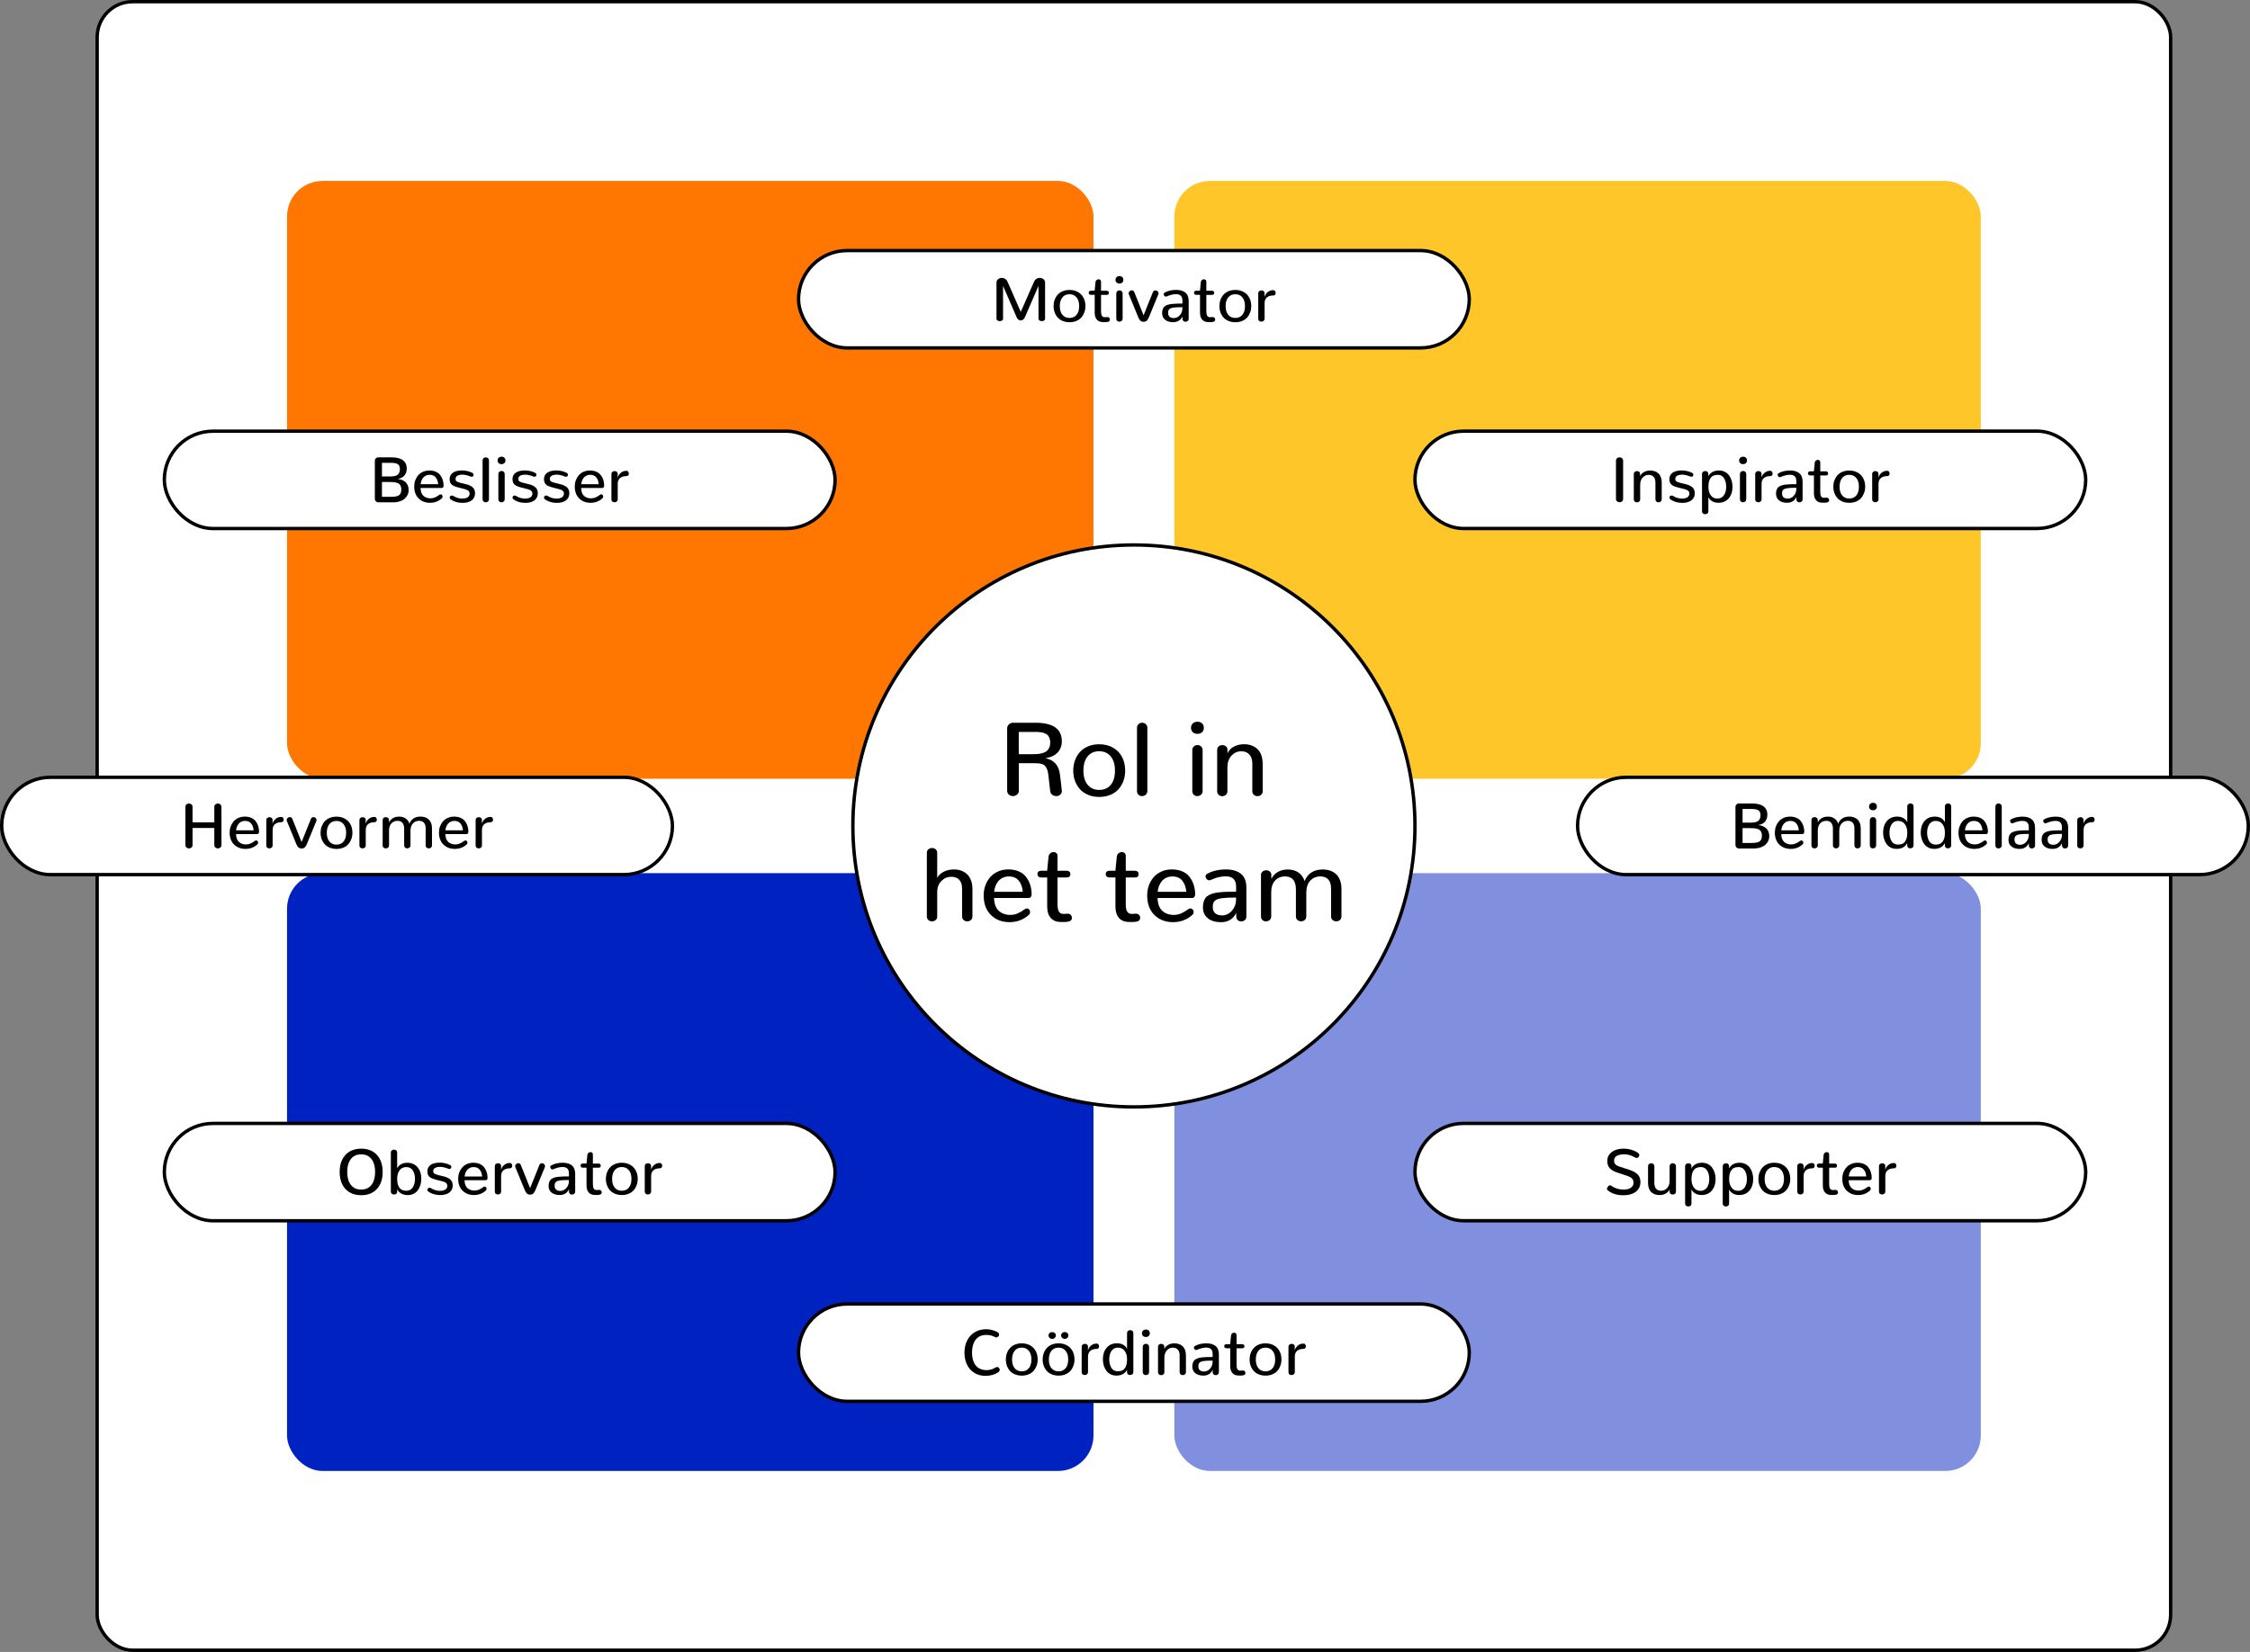 <?xml version="1.0" encoding="UTF-8" standalone="no"?>
<svg
   id="Laag_1"
   viewBox="0 0 664.89 488.27"
   version="1.1"
   width="664.89"
   height="488.27"
   xmlns="http://www.w3.org/2000/svg"
   xmlns:svg="http://www.w3.org/2000/svg">
  <rect x="0" y="0" width="664.89" height="488.27" fill="#808080" stroke="none"/>
  <defs
     id="defs4">
    <style
       id="style2">.cls-1{fill:#0022c0;}.cls-2{fill:#ffc629;}.cls-3{fill:#f70;}.cls-4{fill:#8090df;}.cls-5{fill:#fff;stroke:#000;stroke-miterlimit:10;}</style>
  </defs>
  <rect
     class="cls-5"
     x="28.71"
     y="0.5"
     width="612.73"
     height="487.27"
     rx="10.5"
     ry="10.5"
     id="rect6" />
  <rect
     class="cls-3"
     x="84.82"
     y="53.48"
     width="238.31"
     height="176.7"
     rx="10.5"
     ry="10.5"
     id="rect8" />
  <rect
     class="cls-2"
     x="347.03"
     y="53.48"
     width="238.31"
     height="176.7"
     rx="10.5"
     ry="10.5"
     id="rect10" />
  <rect
     class="cls-4"
     x="347.03"
     y="258.09"
     width="238.31"
     height="176.7"
     rx="10.5"
     ry="10.5"
     id="rect12" />
  <rect
     class="cls-1"
     x="84.82"
     y="258.09"
     width="238.31"
     height="176.7"
     rx="10.5"
     ry="10.5"
     id="rect14" />
  <circle
     class="cls-5"
     cx="335.08"
     cy="244.13"
     r="83.05"
     id="circle16" />
  <g
     id="g42"
     transform="translate(-42.55,-19.19)">
    <path
       d="m 340.68,254.06 c -0.34,-0.29 -0.51,-0.69 -0.51,-1.2 V 234.5 c 0,-0.46 0.17,-0.86 0.51,-1.19 0.34,-0.33 0.74,-0.49 1.22,-0.49 h 6.66 c 5.18,0 7.77,1.83 7.77,5.5 0,1.26 -0.39,2.33 -1.18,3.22 -0.79,0.89 -1.96,1.46 -3.53,1.73 v 0.06 c 2.47,0.52 3.87,2.17 4.18,4.95 l 0.52,4.5 c 0,0.07 0.02,0.14 0.02,0.2 0,0.45 -0.16,0.82 -0.48,1.1 -0.32,0.28 -0.7,0.42 -1.14,0.42 -0.44,0 -0.86,-0.13 -1.22,-0.39 -0.36,-0.26 -0.57,-0.64 -0.62,-1.12 l -0.46,-4.13 c -0.09,-0.84 -0.2,-1.5 -0.34,-1.98 -0.14,-0.48 -0.35,-0.89 -0.65,-1.23 -0.3,-0.34 -0.68,-0.57 -1.15,-0.69 -0.47,-0.12 -1.09,-0.18 -1.86,-0.18 h -4.8 v 8.08 c 0,0.52 -0.17,0.92 -0.52,1.2 -0.34,0.29 -0.75,0.43 -1.21,0.43 -0.46,0 -0.87,-0.14 -1.2,-0.43 z m 6.89,-11.94 c 0.61,0 1.13,-0.02 1.57,-0.05 0.44,-0.04 0.91,-0.12 1.42,-0.26 0.5,-0.14 0.91,-0.33 1.23,-0.57 0.32,-0.24 0.57,-0.58 0.79,-1.01 0.21,-0.43 0.32,-0.95 0.32,-1.55 0,-0.43 -0.05,-0.82 -0.17,-1.15 -0.11,-0.33 -0.24,-0.61 -0.4,-0.83 -0.16,-0.22 -0.37,-0.41 -0.65,-0.56 -0.28,-0.15 -0.53,-0.26 -0.77,-0.34 -0.23,-0.08 -0.54,-0.14 -0.92,-0.18 -0.38,-0.05 -0.68,-0.07 -0.92,-0.08 -0.23,0 -0.54,0 -0.94,0 h -4.53 v 6.58 h 3.96 z"
       id="path18" />
    <path
       d="m 364.06,254.12 c -0.99,-0.42 -1.8,-0.99 -2.42,-1.7 -0.62,-0.71 -1.11,-1.54 -1.44,-2.47 -0.33,-0.93 -0.5,-1.92 -0.5,-2.98 0,-1.06 0.17,-2.07 0.5,-3 0.33,-0.93 0.81,-1.76 1.45,-2.47 0.64,-0.71 1.44,-1.28 2.42,-1.7 0.98,-0.42 2.09,-0.62 3.31,-0.62 1.61,0 2.99,0.35 4.17,1.06 1.18,0.71 2.05,1.64 2.63,2.81 0.58,1.17 0.87,2.47 0.87,3.93 0,1.05 -0.17,2.04 -0.5,2.97 -0.33,0.93 -0.81,1.76 -1.44,2.47 -0.63,0.72 -1.43,1.28 -2.42,1.7 -0.99,0.42 -2.1,0.63 -3.32,0.63 -1.22,0 -2.33,-0.21 -3.31,-0.63 z m 6.75,-2.97 c 0.82,-1.01 1.22,-2.4 1.22,-4.18 0,-1.78 -0.41,-3.16 -1.24,-4.19 -0.83,-1.02 -1.97,-1.54 -3.42,-1.54 -1.45,0 -2.61,0.51 -3.43,1.53 -0.82,1.02 -1.23,2.42 -1.23,4.19 0,1.77 0.41,3.16 1.24,4.18 0.83,1.02 1.97,1.53 3.42,1.53 1.47,0 2.62,-0.52 3.44,-1.53 z"
       id="path20" />
    <path
       d="m 378.98,254.11 c -0.29,-0.26 -0.44,-0.64 -0.44,-1.14 v -18.63 c 0,-0.46 0.15,-0.83 0.46,-1.11 0.3,-0.27 0.66,-0.41 1.07,-0.41 0.41,0 0.77,0.14 1.07,0.41 0.3,0.27 0.46,0.64 0.46,1.11 v 18.63 c 0,0.47 -0.16,0.85 -0.47,1.12 -0.31,0.27 -0.68,0.41 -1.09,0.41 -0.41,0 -0.77,-0.13 -1.06,-0.39 z"
       id="path22" />
    <path
       d="m 395.03,235.61 c -0.35,-0.33 -0.53,-0.76 -0.53,-1.29 0,-0.53 0.18,-0.97 0.53,-1.3 0.35,-0.33 0.82,-0.5 1.39,-0.5 0.57,0 1.02,0.17 1.36,0.5 0.34,0.33 0.51,0.77 0.51,1.3 0,0.53 -0.17,0.97 -0.52,1.29 -0.35,0.33 -0.8,0.49 -1.37,0.49 -0.57,0 -1.02,-0.16 -1.38,-0.49 z m 0.29,18.5 c -0.29,-0.26 -0.44,-0.64 -0.44,-1.14 v -12.03 c 0,-0.47 0.15,-0.85 0.46,-1.12 0.31,-0.27 0.67,-0.41 1.08,-0.41 0.41,0 0.76,0.14 1.06,0.41 0.3,0.27 0.45,0.65 0.45,1.12 v 12.03 c 0,0.47 -0.15,0.85 -0.46,1.12 -0.31,0.27 -0.67,0.41 -1.08,0.41 -0.41,0 -0.78,-0.13 -1.08,-0.39 z"
       id="path24" />
    <path
       d="m 402.68,254.12 c -0.3,-0.26 -0.45,-0.61 -0.45,-1.07 v -12.2 c 0,-0.45 0.15,-0.8 0.45,-1.05 0.3,-0.25 0.66,-0.37 1.07,-0.37 0.41,0 0.77,0.12 1.07,0.36 0.3,0.24 0.45,0.58 0.45,1.01 v 1.08 c 0.4,-0.88 1.04,-1.55 1.9,-2.01 0.86,-0.46 1.87,-0.7 3.02,-0.7 0.78,0 1.49,0.11 2.14,0.34 0.65,0.23 1.23,0.57 1.74,1.03 0.51,0.46 0.91,1.07 1.19,1.83 0.28,0.76 0.42,1.64 0.42,2.63 v 8.05 c 0,0.45 -0.15,0.81 -0.46,1.07 -0.31,0.26 -0.67,0.39 -1.08,0.39 -0.41,0 -0.77,-0.13 -1.07,-0.39 -0.3,-0.26 -0.45,-0.61 -0.45,-1.07 v -8.08 c 0,-1.21 -0.29,-2.13 -0.88,-2.77 -0.58,-0.63 -1.38,-0.95 -2.38,-0.95 -1.12,0 -2.07,0.42 -2.86,1.25 -0.79,0.83 -1.2,1.96 -1.24,3.37 v 7.19 c 0,0.45 -0.15,0.81 -0.45,1.07 -0.3,0.26 -0.66,0.39 -1.07,0.39 -0.41,0 -0.77,-0.13 -1.07,-0.39 z"
       id="path26" />
    <path
       d="m 316.89,291.12 c -0.3,-0.26 -0.45,-0.62 -0.45,-1.08 v -18.78 c 0,-0.44 0.15,-0.79 0.46,-1.04 0.3,-0.25 0.66,-0.38 1.07,-0.38 0.41,0 0.77,0.13 1.07,0.38 0.3,0.25 0.46,0.6 0.46,1.04 v 7.39 c 0.43,-0.77 1.09,-1.37 1.97,-1.81 0.88,-0.44 1.88,-0.66 3,-0.66 0.74,0 1.42,0.11 2.06,0.33 0.63,0.22 1.21,0.56 1.72,1.01 0.51,0.45 0.91,1.05 1.21,1.81 0.3,0.76 0.45,1.63 0.45,2.62 v 8.1 c 0,0.46 -0.15,0.83 -0.45,1.08 -0.3,0.26 -0.67,0.39 -1.09,0.39 -0.42,0 -0.77,-0.13 -1.07,-0.39 -0.3,-0.26 -0.45,-0.62 -0.45,-1.08 v -8.19 c 0,-1.17 -0.28,-2.05 -0.85,-2.63 -0.57,-0.58 -1.33,-0.88 -2.29,-0.88 -1.17,0 -2.16,0.41 -2.98,1.23 -0.82,0.82 -1.23,1.94 -1.23,3.36 v 7.11 c 0,0.46 -0.15,0.83 -0.46,1.08 -0.3,0.26 -0.67,0.39 -1.09,0.39 -0.42,0 -0.77,-0.13 -1.07,-0.39 z"
       id="path28" />
    <path
       d="m 335.34,289.61 c -1.41,-1.41 -2.11,-3.32 -2.11,-5.75 0,-1.03 0.16,-2 0.49,-2.92 0.33,-0.92 0.79,-1.73 1.4,-2.44 0.61,-0.71 1.38,-1.28 2.31,-1.7 0.93,-0.42 1.97,-0.63 3.11,-0.63 1.14,0 2.19,0.2 3.08,0.59 0.89,0.39 1.61,0.93 2.13,1.62 0.53,0.69 0.93,1.46 1.21,2.31 0.28,0.85 0.43,1.78 0.45,2.79 0,0.33 -0.08,0.61 -0.24,0.82 -0.16,0.21 -0.4,0.32 -0.73,0.32 H 336.3 c 0.04,1.67 0.49,2.92 1.35,3.74 0.86,0.82 1.98,1.24 3.38,1.26 0.83,0 1.58,-0.15 2.27,-0.46 0.69,-0.31 1.39,-0.72 2.11,-1.25 0.1,-0.07 0.2,-0.12 0.29,-0.16 0.1,-0.04 0.19,-0.05 0.29,-0.05 0.17,0 0.33,0.05 0.48,0.14 0.15,0.1 0.26,0.22 0.35,0.39 0.09,0.16 0.13,0.33 0.13,0.52 0,0.17 -0.04,0.34 -0.11,0.5 -0.07,0.16 -0.19,0.31 -0.36,0.44 -1.56,1.38 -3.45,2.07 -5.66,2.07 -2.24,-0.02 -4.06,-0.73 -5.47,-2.14 z m 9.44,-6.83 c -0.09,-1.31 -0.47,-2.39 -1.15,-3.25 -0.68,-0.86 -1.66,-1.28 -2.95,-1.28 -0.67,0 -1.27,0.13 -1.82,0.39 -0.54,0.26 -0.99,0.61 -1.34,1.04 -0.35,0.44 -0.62,0.92 -0.82,1.45 -0.2,0.52 -0.32,1.08 -0.37,1.65 z"
       id="path30" />
    <path
       d="M 353.07,290.52 C 352.35,289.74 352,288.6 352,287.1 v -8.55 h -1.76 c -0.36,0 -0.64,-0.09 -0.83,-0.28 -0.19,-0.19 -0.29,-0.43 -0.29,-0.72 0,-0.29 0.09,-0.53 0.28,-0.71 0.19,-0.18 0.46,-0.27 0.82,-0.27 h 1.77 l 0.41,-4.19 c 0.05,-0.38 0.21,-0.7 0.49,-0.95 0.28,-0.25 0.61,-0.38 1.01,-0.38 0.33,0 0.61,0.1 0.83,0.3 0.22,0.2 0.32,0.5 0.32,0.89 v 4.33 h 2.71 c 0.36,0 0.63,0.1 0.82,0.29 0.19,0.19 0.27,0.43 0.27,0.73 0,0.3 -0.09,0.53 -0.27,0.7 -0.18,0.17 -0.45,0.26 -0.82,0.26 h -2.71 v 7.92 c 0,0.97 0.14,1.69 0.41,2.15 0.27,0.46 0.71,0.7 1.33,0.7 h 0.15 l 1.07,-0.06 h 0.09 c 0.37,0 0.67,0.12 0.88,0.36 0.21,0.24 0.33,0.51 0.33,0.83 0,0.16 -0.03,0.31 -0.08,0.44 -0.05,0.13 -0.12,0.24 -0.2,0.33 -0.08,0.09 -0.19,0.16 -0.32,0.22 -0.14,0.06 -0.27,0.11 -0.4,0.14 -0.13,0.03 -0.29,0.06 -0.49,0.08 -0.2,0.02 -0.38,0.03 -0.54,0.04 -0.16,0 -0.35,0 -0.57,0 h -0.73 c -1.23,0 -2.21,-0.39 -2.92,-1.17 z"
       id="path32" />
    <path
       d="m 373.24,290.52 c -0.72,-0.78 -1.07,-1.92 -1.07,-3.42 v -8.55 h -1.76 c -0.36,0 -0.64,-0.09 -0.83,-0.28 -0.19,-0.19 -0.29,-0.43 -0.29,-0.72 0,-0.29 0.09,-0.53 0.28,-0.71 0.19,-0.18 0.46,-0.27 0.82,-0.27 h 1.77 l 0.41,-4.19 c 0.05,-0.38 0.21,-0.7 0.49,-0.95 0.28,-0.25 0.61,-0.38 1.01,-0.38 0.33,0 0.61,0.1 0.83,0.3 0.22,0.2 0.32,0.5 0.32,0.89 v 4.33 h 2.71 c 0.36,0 0.63,0.1 0.82,0.29 0.19,0.19 0.27,0.43 0.27,0.73 0,0.3 -0.09,0.53 -0.27,0.7 -0.18,0.17 -0.45,0.26 -0.82,0.26 h -2.71 v 7.92 c 0,0.97 0.14,1.69 0.41,2.15 0.27,0.46 0.71,0.7 1.33,0.7 h 0.15 l 1.07,-0.06 h 0.09 c 0.37,0 0.67,0.12 0.88,0.36 0.21,0.24 0.33,0.51 0.33,0.83 0,0.16 -0.03,0.31 -0.08,0.44 -0.05,0.13 -0.12,0.24 -0.2,0.33 -0.08,0.09 -0.19,0.16 -0.32,0.22 -0.14,0.06 -0.27,0.11 -0.4,0.14 -0.13,0.03 -0.29,0.06 -0.49,0.08 -0.2,0.02 -0.38,0.03 -0.54,0.04 -0.16,0 -0.35,0 -0.57,0 h -0.73 c -1.23,0 -2.21,-0.39 -2.92,-1.17 z"
       id="path34" />
    <path
       d="m 383.66,289.61 c -1.41,-1.41 -2.11,-3.32 -2.11,-5.75 0,-1.03 0.16,-2 0.49,-2.92 0.33,-0.92 0.79,-1.73 1.4,-2.44 0.61,-0.71 1.38,-1.28 2.31,-1.7 0.93,-0.42 1.97,-0.63 3.11,-0.63 1.14,0 2.19,0.2 3.08,0.59 0.89,0.39 1.61,0.93 2.13,1.62 0.53,0.69 0.93,1.46 1.21,2.31 0.28,0.85 0.43,1.78 0.45,2.79 0,0.33 -0.08,0.61 -0.24,0.82 -0.16,0.21 -0.4,0.32 -0.73,0.32 h -10.14 c 0.04,1.67 0.49,2.92 1.35,3.74 0.86,0.82 1.98,1.24 3.38,1.26 0.83,0 1.58,-0.15 2.27,-0.46 0.69,-0.31 1.39,-0.72 2.11,-1.25 0.1,-0.07 0.2,-0.12 0.29,-0.16 0.1,-0.04 0.19,-0.05 0.29,-0.05 0.17,0 0.33,0.05 0.48,0.14 0.15,0.1 0.26,0.22 0.35,0.39 0.09,0.16 0.13,0.33 0.13,0.52 0,0.17 -0.04,0.34 -0.11,0.5 -0.07,0.16 -0.19,0.31 -0.36,0.44 -1.56,1.38 -3.45,2.07 -5.66,2.07 -2.24,-0.02 -4.06,-0.73 -5.47,-2.14 z m 9.44,-6.83 c -0.09,-1.31 -0.47,-2.39 -1.15,-3.25 -0.68,-0.86 -1.66,-1.28 -2.95,-1.28 -0.67,0 -1.27,0.13 -1.82,0.39 -0.54,0.26 -0.99,0.61 -1.34,1.04 -0.35,0.44 -0.62,0.92 -0.82,1.45 -0.2,0.52 -0.32,1.08 -0.37,1.65 z"
       id="path36" />
    <path
       d="m 399.51,290.61 c -0.99,-0.76 -1.48,-1.83 -1.48,-3.22 0,-0.6 0.06,-1.12 0.19,-1.57 0.13,-0.45 0.3,-0.84 0.52,-1.17 0.22,-0.33 0.54,-0.61 0.95,-0.83 0.41,-0.23 0.86,-0.41 1.32,-0.55 0.46,-0.14 1.07,-0.25 1.82,-0.33 0.74,-0.08 1.49,-0.13 2.24,-0.15 0.75,-0.02 1.67,-0.04 2.76,-0.04 v -1.48 c 0,-2.04 -1.02,-3.06 -3.06,-3.06 -0.6,0 -1.21,0.07 -1.83,0.2 -0.62,0.14 -1.1,0.27 -1.41,0.39 -0.32,0.12 -0.74,0.29 -1.26,0.51 -0.12,0.05 -0.25,0.08 -0.38,0.08 -0.1,0 -0.2,-0.02 -0.29,-0.04 -0.09,-0.03 -0.18,-0.07 -0.26,-0.13 -0.08,-0.06 -0.15,-0.12 -0.22,-0.2 -0.06,-0.08 -0.12,-0.16 -0.17,-0.24 -0.04,-0.08 -0.08,-0.17 -0.11,-0.26 -0.03,-0.09 -0.04,-0.18 -0.04,-0.27 0,-0.17 0.04,-0.33 0.12,-0.46 0.08,-0.14 0.21,-0.25 0.38,-0.34 1.56,-0.85 3.42,-1.27 5.57,-1.27 1.86,0 3.32,0.43 4.39,1.3 1.07,0.87 1.6,2.22 1.6,4.06 v 8.54 c 0,0.45 -0.15,0.81 -0.45,1.07 -0.3,0.26 -0.66,0.39 -1.06,0.39 -0.26,0 -0.5,-0.05 -0.72,-0.16 -0.22,-0.11 -0.4,-0.27 -0.54,-0.48 -0.14,-0.21 -0.22,-0.48 -0.22,-0.78 V 289 c -0.9,1.85 -2.41,2.77 -4.53,2.77 -1.57,0 -2.86,-0.38 -3.85,-1.13 z m 7.05,-2.23 c 0.84,-0.91 1.26,-2.06 1.26,-3.47 v -0.42 c -0.97,0 -1.78,0.01 -2.42,0.04 -0.65,0.03 -1.24,0.08 -1.79,0.15 -0.55,0.08 -0.98,0.17 -1.29,0.3 -0.31,0.13 -0.58,0.29 -0.81,0.5 -0.23,0.21 -0.38,0.46 -0.46,0.75 -0.08,0.29 -0.12,0.63 -0.12,1.04 0,0.85 0.25,1.47 0.74,1.88 0.49,0.4 1.16,0.61 2,0.61 1.1,0 2.07,-0.45 2.91,-1.36 z"
       id="path38" />
    <path
       d="m 415.62,291.13 c -0.29,-0.25 -0.44,-0.61 -0.44,-1.07 v -12.21 c 0,-0.44 0.15,-0.79 0.46,-1.04 0.31,-0.25 0.66,-0.38 1.07,-0.38 0.41,0 0.76,0.12 1.07,0.36 0.31,0.24 0.46,0.57 0.46,0.99 v 1.21 c 0.47,-0.94 1.13,-1.64 1.97,-2.1 0.84,-0.46 1.8,-0.7 2.88,-0.7 1.26,0 2.33,0.31 3.2,0.93 0.87,0.62 1.46,1.46 1.78,2.52 0.43,-1.15 1.11,-2.01 2.04,-2.59 0.92,-0.58 2.03,-0.86 3.32,-0.86 0.78,0 1.49,0.11 2.15,0.33 0.66,0.22 1.24,0.56 1.75,1.01 0.51,0.45 0.91,1.06 1.2,1.81 0.29,0.75 0.43,1.62 0.43,2.61 v 8.11 c 0,0.46 -0.15,0.82 -0.46,1.07 -0.3,0.25 -0.67,0.38 -1.09,0.38 -0.42,0 -0.77,-0.13 -1.07,-0.38 -0.3,-0.25 -0.45,-0.61 -0.45,-1.07 v -8.19 c 0,-1.21 -0.27,-2.12 -0.82,-2.72 -0.55,-0.6 -1.33,-0.91 -2.35,-0.91 -1.21,0 -2.21,0.42 -2.98,1.26 -0.78,0.84 -1.17,2.04 -1.17,3.59 v 6.95 c 0,0.46 -0.15,0.83 -0.46,1.08 -0.3,0.26 -0.67,0.39 -1.09,0.39 -0.42,0 -0.77,-0.13 -1.07,-0.39 -0.3,-0.26 -0.45,-0.62 -0.45,-1.08 v -7.93 c 0,-1.31 -0.28,-2.29 -0.82,-2.92 -0.55,-0.64 -1.33,-0.95 -2.34,-0.95 -1.25,0 -2.25,0.41 -3.01,1.24 -0.75,0.83 -1.13,1.97 -1.13,3.42 v 7.16 c 0,0.46 -0.15,0.82 -0.46,1.07 -0.31,0.25 -0.67,0.38 -1.1,0.38 -0.43,0 -0.77,-0.13 -1.06,-0.38 z"
       id="path40" />
  </g>
  <rect
     class="cls-5"
     x="235.97"
     y="74.06"
     width="198.21"
     height="28.77"
     rx="14.38"
     ry="14.38"
     id="rect44" />
  <rect
     class="cls-5"
     x="235.97"
     y="385.43"
     width="198.21"
     height="28.77"
     rx="14.38"
     ry="14.38"
     id="rect46" />
  <rect
     class="cls-5"
     x="418.13"
     y="127.44"
     width="198.21"
     height="28.77"
     rx="14.38"
     ry="14.38"
     id="rect48" />
  <rect
     class="cls-5"
     x="466.18"
     y="229.75"
     width="198.21"
     height="28.77"
     rx="14.38"
     ry="14.38"
     id="rect50" />
  <rect
     class="cls-5"
     x="418.13"
     y="332.05"
     width="198.21"
     height="28.77"
     rx="14.38"
     ry="14.38"
     id="rect52" />
  <rect
     class="cls-5"
     x="-246.77"
     y="-156.22"
     width="198.21"
     height="28.77"
     rx="14.38"
     ry="14.38"
     transform="scale(-1)"
     id="rect54" />
  <rect
     class="cls-5"
     x="-198.71"
     y="-258.52"
     width="198.21"
     height="28.77"
     rx="14.38"
     ry="14.38"
     transform="scale(-1)"
     id="rect56" />
  <rect
     class="cls-5"
     x="-246.77"
     y="-360.83"
     width="198.21"
     height="28.77"
     rx="14.38"
     ry="14.38"
     transform="scale(-1)"
     id="rect58" />
  <g
     id="g78"
     transform="translate(-42.55,-19.19)">
    <path
       d="m 343.5,113.66 c -0.23,-0.16 -0.4,-0.39 -0.52,-0.69 l -4.02,-9.27 v 9.69 c 0,0.23 -0.1,0.41 -0.29,0.53 -0.19,0.13 -0.42,0.19 -0.68,0.19 -0.26,0 -0.49,-0.06 -0.68,-0.19 -0.19,-0.13 -0.29,-0.3 -0.29,-0.53 v -10.7 c 0,-0.4 0.16,-0.72 0.47,-0.98 0.31,-0.26 0.69,-0.39 1.11,-0.39 0.35,0 0.68,0.1 0.99,0.3 0.31,0.2 0.55,0.5 0.72,0.91 l 3.89,8.84 3.89,-8.84 c 0.17,-0.4 0.42,-0.7 0.72,-0.91 0.31,-0.2 0.64,-0.3 0.99,-0.3 0.43,0 0.8,0.13 1.11,0.39 0.31,0.26 0.47,0.59 0.47,0.98 v 10.7 c 0,0.23 -0.1,0.41 -0.29,0.53 -0.19,0.13 -0.42,0.19 -0.68,0.19 -0.26,0 -0.49,-0.06 -0.68,-0.19 -0.19,-0.13 -0.29,-0.3 -0.29,-0.53 v -9.69 l -4.03,9.27 c -0.12,0.3 -0.3,0.53 -0.52,0.69 -0.22,0.16 -0.46,0.24 -0.71,0.24 -0.25,0 -0.48,-0.08 -0.71,-0.24 z"
       id="path60" />
    <path
       d="m 356.56,114.05 c -0.61,-0.26 -1.1,-0.6 -1.48,-1.04 -0.38,-0.44 -0.68,-0.94 -0.88,-1.51 -0.2,-0.57 -0.31,-1.18 -0.31,-1.83 0,-0.65 0.1,-1.27 0.31,-1.84 0.2,-0.57 0.5,-1.08 0.89,-1.52 0.39,-0.44 0.88,-0.79 1.48,-1.04 0.6,-0.25 1.28,-0.38 2.03,-0.38 0.98,0 1.83,0.22 2.56,0.65 0.72,0.43 1.26,1.01 1.61,1.72 0.36,0.71 0.53,1.52 0.53,2.41 0,0.64 -0.1,1.25 -0.31,1.82 -0.21,0.57 -0.5,1.08 -0.88,1.52 -0.38,0.44 -0.88,0.79 -1.48,1.04 -0.61,0.26 -1.28,0.38 -2.03,0.38 -0.75,0 -1.43,-0.13 -2.03,-0.38 z m 4.14,-1.82 c 0.5,-0.62 0.75,-1.47 0.75,-2.56 0,-1.09 -0.25,-1.94 -0.76,-2.57 -0.51,-0.63 -1.21,-0.94 -2.1,-0.94 -0.89,0 -1.6,0.31 -2.1,0.94 -0.5,0.62 -0.76,1.48 -0.76,2.57 0,1.09 0.25,1.94 0.76,2.56 0.51,0.62 1.21,0.94 2.1,0.94 0.9,0 1.6,-0.32 2.11,-0.94 z"
       id="path62" />
    <path
       d="m 366.7,113.68 c -0.44,-0.48 -0.66,-1.17 -0.66,-2.1 v -5.24 h -1.08 c -0.22,0 -0.39,-0.06 -0.51,-0.17 -0.12,-0.11 -0.18,-0.26 -0.18,-0.44 0,-0.18 0.06,-0.33 0.17,-0.44 0.11,-0.11 0.28,-0.17 0.5,-0.17 h 1.09 l 0.25,-2.57 c 0.03,-0.24 0.13,-0.43 0.3,-0.58 0.17,-0.16 0.38,-0.23 0.62,-0.23 0.2,0 0.37,0.06 0.51,0.19 0.13,0.12 0.2,0.31 0.2,0.55 v 2.65 h 1.66 c 0.22,0 0.39,0.06 0.5,0.18 0.11,0.12 0.17,0.27 0.17,0.45 0,0.18 -0.06,0.32 -0.17,0.43 -0.11,0.11 -0.28,0.16 -0.5,0.16 h -1.66 v 4.85 c 0,0.59 0.08,1.03 0.25,1.32 0.17,0.28 0.44,0.43 0.82,0.43 h 0.09 l 0.66,-0.04 h 0.06 c 0.23,0 0.41,0.07 0.54,0.22 0.13,0.15 0.2,0.31 0.2,0.51 0,0.1 -0.02,0.19 -0.05,0.27 -0.03,0.08 -0.07,0.15 -0.12,0.2 -0.05,0.05 -0.12,0.1 -0.2,0.13 -0.08,0.04 -0.17,0.07 -0.25,0.09 -0.08,0.02 -0.18,0.04 -0.3,0.05 -0.12,0.01 -0.23,0.02 -0.33,0.02 -0.1,0 -0.22,0 -0.35,0 h -0.45 c -0.75,0 -1.35,-0.24 -1.79,-0.71 z"
       id="path64" />
    <path
       d="m 372.51,102.7 c -0.22,-0.2 -0.32,-0.46 -0.32,-0.79 0,-0.33 0.11,-0.59 0.32,-0.8 0.22,-0.2 0.5,-0.31 0.85,-0.31 0.35,0 0.62,0.1 0.84,0.31 0.21,0.2 0.31,0.47 0.31,0.8 0,0.33 -0.11,0.59 -0.32,0.79 -0.21,0.2 -0.49,0.3 -0.84,0.3 -0.35,0 -0.63,-0.1 -0.84,-0.3 z m 0.18,11.34 c -0.18,-0.16 -0.27,-0.39 -0.27,-0.7 v -7.38 c 0,-0.29 0.09,-0.52 0.28,-0.69 0.19,-0.17 0.41,-0.25 0.66,-0.25 0.25,0 0.46,0.08 0.65,0.25 0.19,0.17 0.28,0.4 0.28,0.69 v 7.38 c 0,0.29 -0.09,0.52 -0.28,0.69 -0.19,0.17 -0.41,0.25 -0.66,0.25 -0.25,0 -0.48,-0.08 -0.66,-0.24 z"
       id="path66" />
    <path
       d="m 379.54,113.98 c -0.23,-0.21 -0.45,-0.57 -0.65,-1.07 l -2.76,-6.73 c -0.04,-0.1 -0.06,-0.2 -0.06,-0.31 0,-0.23 0.1,-0.43 0.29,-0.6 0.19,-0.17 0.41,-0.26 0.64,-0.26 0.06,0 0.12,0 0.18,0.02 0.06,0.01 0.12,0.03 0.18,0.06 0.06,0.03 0.11,0.07 0.16,0.12 0.05,0.05 0.1,0.1 0.14,0.17 0.04,0.06 0.08,0.14 0.11,0.22 l 2.72,6.79 2.72,-6.79 c 0.15,-0.39 0.41,-0.58 0.78,-0.58 0.11,0 0.22,0.02 0.33,0.07 0.11,0.05 0.21,0.1 0.3,0.18 0.09,0.08 0.16,0.17 0.21,0.28 0.05,0.11 0.08,0.22 0.08,0.33 0,0.03 0,0.05 0,0.07 0,0.03 0,0.05 -0.01,0.08 0,0.03 -0.01,0.05 -0.02,0.08 -0.01,0.03 -0.02,0.05 -0.03,0.07 l -2.77,6.73 c -0.2,0.5 -0.42,0.86 -0.65,1.07 -0.23,0.21 -0.54,0.32 -0.94,0.32 -0.4,0 -0.71,-0.11 -0.94,-0.32 z"
       id="path68" />
    <path
       d="m 386.87,113.73 c -0.61,-0.46 -0.91,-1.12 -0.91,-1.98 0,-0.37 0.04,-0.68 0.12,-0.96 0.08,-0.28 0.18,-0.51 0.32,-0.71 0.14,-0.2 0.33,-0.37 0.58,-0.51 0.25,-0.14 0.52,-0.25 0.81,-0.34 0.29,-0.09 0.66,-0.15 1.11,-0.2 0.45,-0.05 0.91,-0.08 1.37,-0.09 0.46,-0.02 1.03,-0.02 1.69,-0.02 v -0.91 c 0,-1.25 -0.62,-1.87 -1.88,-1.87 -0.36,0 -0.74,0.04 -1.12,0.12 -0.38,0.08 -0.67,0.16 -0.87,0.24 -0.2,0.07 -0.45,0.18 -0.77,0.31 -0.07,0.03 -0.15,0.05 -0.23,0.05 -0.06,0 -0.12,0 -0.18,-0.03 -0.06,-0.02 -0.11,-0.04 -0.16,-0.08 -0.05,-0.04 -0.09,-0.07 -0.13,-0.12 -0.04,-0.05 -0.07,-0.1 -0.1,-0.15 -0.03,-0.05 -0.05,-0.11 -0.07,-0.16 -0.02,-0.05 -0.02,-0.11 -0.02,-0.17 0,-0.11 0.02,-0.2 0.07,-0.28 0.05,-0.08 0.13,-0.15 0.23,-0.21 0.96,-0.52 2.1,-0.78 3.41,-0.78 1.14,0 2.04,0.27 2.69,0.8 0.66,0.53 0.98,1.36 0.98,2.49 v 5.23 c 0,0.28 -0.09,0.5 -0.28,0.65 -0.19,0.16 -0.4,0.24 -0.65,0.24 -0.16,0 -0.31,-0.03 -0.44,-0.1 -0.13,-0.07 -0.25,-0.16 -0.33,-0.3 -0.09,-0.13 -0.13,-0.29 -0.13,-0.48 v -0.69 c -0.55,1.13 -1.47,1.7 -2.77,1.7 -0.96,0 -1.75,-0.23 -2.36,-0.7 z m 4.32,-1.36 c 0.51,-0.56 0.77,-1.26 0.77,-2.12 v -0.26 c -0.59,0 -1.09,0 -1.48,0.02 -0.4,0.02 -0.76,0.05 -1.1,0.09 -0.34,0.05 -0.6,0.11 -0.79,0.18 -0.19,0.07 -0.36,0.18 -0.5,0.31 -0.14,0.13 -0.23,0.28 -0.28,0.46 -0.05,0.18 -0.07,0.39 -0.07,0.64 0,0.52 0.15,0.9 0.46,1.15 0.3,0.25 0.71,0.37 1.22,0.37 0.67,0 1.27,-0.28 1.78,-0.83 z"
       id="path70" />
    <path
       d="m 397.82,113.68 c -0.44,-0.48 -0.66,-1.17 -0.66,-2.1 v -5.24 h -1.08 c -0.22,0 -0.39,-0.06 -0.51,-0.17 -0.12,-0.11 -0.18,-0.26 -0.18,-0.44 0,-0.18 0.06,-0.33 0.17,-0.44 0.11,-0.11 0.28,-0.17 0.5,-0.17 h 1.09 l 0.25,-2.57 c 0.03,-0.24 0.13,-0.43 0.3,-0.58 0.17,-0.16 0.38,-0.23 0.62,-0.23 0.2,0 0.37,0.06 0.51,0.19 0.13,0.12 0.2,0.31 0.2,0.55 v 2.65 h 1.66 c 0.22,0 0.39,0.06 0.5,0.18 0.11,0.12 0.17,0.27 0.17,0.45 0,0.18 -0.06,0.32 -0.17,0.43 -0.11,0.11 -0.28,0.16 -0.5,0.16 h -1.66 v 4.85 c 0,0.59 0.08,1.03 0.25,1.32 0.17,0.28 0.44,0.43 0.82,0.43 h 0.09 l 0.66,-0.04 h 0.06 c 0.23,0 0.41,0.07 0.54,0.22 0.13,0.15 0.2,0.31 0.2,0.51 0,0.1 -0.02,0.19 -0.05,0.27 -0.03,0.08 -0.07,0.15 -0.12,0.2 -0.05,0.05 -0.12,0.1 -0.2,0.13 -0.08,0.04 -0.17,0.07 -0.25,0.09 -0.08,0.02 -0.18,0.04 -0.3,0.05 -0.12,0.01 -0.23,0.02 -0.33,0.02 -0.1,0 -0.22,0 -0.35,0 h -0.45 c -0.75,0 -1.35,-0.24 -1.79,-0.71 z"
       id="path72" />
    <path
       d="m 405.56,114.05 c -0.61,-0.26 -1.1,-0.6 -1.48,-1.04 -0.38,-0.44 -0.68,-0.94 -0.88,-1.51 -0.2,-0.57 -0.31,-1.18 -0.31,-1.83 0,-0.65 0.1,-1.27 0.31,-1.84 0.2,-0.57 0.5,-1.08 0.89,-1.52 0.39,-0.44 0.88,-0.79 1.48,-1.04 0.6,-0.25 1.28,-0.38 2.03,-0.38 0.98,0 1.83,0.22 2.56,0.65 0.72,0.43 1.26,1.01 1.61,1.72 0.36,0.71 0.53,1.52 0.53,2.41 0,0.64 -0.1,1.25 -0.31,1.82 -0.21,0.57 -0.5,1.08 -0.88,1.52 -0.38,0.44 -0.88,0.79 -1.48,1.04 -0.61,0.26 -1.28,0.38 -2.03,0.38 -0.75,0 -1.43,-0.13 -2.03,-0.38 z m 4.14,-1.82 c 0.5,-0.62 0.75,-1.47 0.75,-2.56 0,-1.09 -0.25,-1.94 -0.76,-2.57 -0.51,-0.63 -1.21,-0.94 -2.1,-0.94 -0.89,0 -1.6,0.31 -2.1,0.94 -0.5,0.62 -0.76,1.48 -0.76,2.57 0,1.09 0.25,1.94 0.76,2.56 0.51,0.62 1.21,0.94 2.1,0.94 0.9,0 1.6,-0.32 2.11,-0.94 z"
       id="path74" />
    <path
       d="m 414.64,114.05 c -0.18,-0.15 -0.27,-0.37 -0.27,-0.65 v -7.5 c 0,-0.27 0.09,-0.48 0.28,-0.64 0.19,-0.15 0.41,-0.23 0.66,-0.23 0.1,0 0.19,0.01 0.28,0.03 0.09,0.02 0.17,0.06 0.25,0.1 0.08,0.05 0.15,0.1 0.2,0.16 0.05,0.06 0.11,0.14 0.14,0.23 0.03,0.09 0.05,0.19 0.05,0.29 l -0.02,1.14 c 0.15,-0.57 0.47,-1.06 0.94,-1.45 0.47,-0.39 1.02,-0.58 1.65,-0.58 0.22,0 0.4,0.08 0.52,0.24 0.12,0.16 0.19,0.35 0.19,0.58 0,0.2 -0.05,0.38 -0.17,0.53 -0.12,0.15 -0.27,0.22 -0.47,0.22 -0.82,0 -1.47,0.19 -1.93,0.57 -0.47,0.38 -0.7,0.97 -0.7,1.75 v 4.54 c 0,0.28 -0.1,0.49 -0.29,0.65 -0.19,0.16 -0.41,0.23 -0.67,0.23 -0.26,0 -0.47,-0.08 -0.65,-0.23 z"
       id="path76" />
  </g>
  <g
     id="g100"
     transform="translate(-42.55,-19.19)">
    <path
       d="m 520.39,167.38 c -0.21,-0.18 -0.31,-0.43 -0.31,-0.74 v -11.26 c 0,-0.32 0.1,-0.57 0.31,-0.75 0.21,-0.18 0.46,-0.27 0.75,-0.27 0.29,0 0.53,0.09 0.74,0.27 0.21,0.18 0.31,0.43 0.31,0.75 v 11.26 c 0,0.32 -0.1,0.57 -0.31,0.75 -0.21,0.18 -0.46,0.26 -0.75,0.26 -0.29,0 -0.53,-0.09 -0.73,-0.27 z"
       id="path80" />
    <path
       d="m 525.62,167.43 c -0.18,-0.16 -0.27,-0.38 -0.27,-0.65 v -7.48 c 0,-0.28 0.09,-0.49 0.28,-0.64 0.19,-0.15 0.41,-0.23 0.66,-0.23 0.25,0 0.47,0.07 0.65,0.22 0.18,0.15 0.27,0.36 0.27,0.62 v 0.66 c 0.25,-0.54 0.64,-0.95 1.17,-1.23 0.53,-0.29 1.15,-0.43 1.85,-0.43 0.48,0 0.91,0.07 1.31,0.21 0.4,0.14 0.75,0.35 1.07,0.63 0.31,0.28 0.55,0.66 0.73,1.12 0.17,0.47 0.26,1 0.26,1.61 v 4.94 c 0,0.28 -0.09,0.5 -0.28,0.65 -0.19,0.16 -0.41,0.24 -0.66,0.24 -0.25,0 -0.47,-0.08 -0.65,-0.24 -0.18,-0.16 -0.27,-0.38 -0.27,-0.65 v -4.95 c 0,-0.74 -0.18,-1.31 -0.54,-1.7 -0.36,-0.39 -0.84,-0.58 -1.46,-0.58 -0.69,0 -1.27,0.26 -1.75,0.77 -0.48,0.51 -0.74,1.2 -0.76,2.06 v 4.41 c 0,0.28 -0.09,0.5 -0.28,0.65 -0.19,0.15 -0.41,0.24 -0.66,0.24 -0.25,0 -0.47,-0.08 -0.65,-0.24 z"
       id="path82" />
    <path
       d="m 535.87,166.27 c 0,-0.16 0.06,-0.3 0.18,-0.43 0.12,-0.12 0.27,-0.19 0.45,-0.19 0.14,0 0.29,0.04 0.44,0.13 0.86,0.53 1.74,0.79 2.65,0.79 0.64,0 1.16,-0.12 1.56,-0.37 0.4,-0.25 0.61,-0.62 0.61,-1.11 0,-0.34 -0.11,-0.62 -0.34,-0.82 -0.23,-0.21 -0.6,-0.38 -1.1,-0.51 l -1.58,-0.4 c -0.29,-0.07 -0.53,-0.14 -0.73,-0.2 -0.19,-0.06 -0.4,-0.13 -0.63,-0.21 -0.23,-0.08 -0.4,-0.17 -0.54,-0.26 -0.14,-0.09 -0.28,-0.19 -0.41,-0.31 -0.14,-0.12 -0.24,-0.26 -0.32,-0.41 -0.08,-0.15 -0.13,-0.32 -0.18,-0.52 -0.05,-0.2 -0.07,-0.42 -0.07,-0.66 0,-0.65 0.22,-1.2 0.66,-1.62 0.64,-0.62 1.64,-0.93 2.99,-0.93 0.61,0 1.17,0.07 1.7,0.21 0.53,0.14 0.97,0.3 1.33,0.49 0.27,0.13 0.4,0.33 0.4,0.59 0,0.07 -0.01,0.15 -0.04,0.22 -0.02,0.07 -0.06,0.13 -0.11,0.19 -0.05,0.06 -0.11,0.09 -0.19,0.12 -0.08,0.03 -0.15,0.05 -0.24,0.05 -0.09,0 -0.2,-0.02 -0.31,-0.06 -0.03,-0.01 -0.09,-0.04 -0.18,-0.07 -0.09,-0.03 -0.17,-0.06 -0.23,-0.09 -0.06,-0.03 -0.15,-0.05 -0.25,-0.09 -0.11,-0.04 -0.21,-0.07 -0.3,-0.09 -0.09,-0.02 -0.2,-0.05 -0.32,-0.08 -0.12,-0.03 -0.24,-0.05 -0.35,-0.07 -0.11,-0.02 -0.23,-0.04 -0.37,-0.05 -0.14,-0.01 -0.27,-0.02 -0.4,-0.02 -0.39,0 -0.73,0.04 -1.03,0.12 -0.3,0.08 -0.54,0.21 -0.73,0.4 -0.19,0.19 -0.28,0.42 -0.28,0.7 0,0.35 0.1,0.6 0.29,0.75 0.19,0.15 0.6,0.3 1.23,0.46 l 1.56,0.38 c 0.95,0.24 1.63,0.57 2.05,1 0.42,0.43 0.63,0.98 0.63,1.66 0,0.48 -0.09,0.9 -0.28,1.27 -0.19,0.37 -0.45,0.67 -0.78,0.9 -0.33,0.23 -0.72,0.41 -1.16,0.52 -0.44,0.12 -0.93,0.18 -1.46,0.18 -0.35,0 -0.7,-0.03 -1.06,-0.08 -0.97,-0.16 -1.79,-0.48 -2.45,-0.95 -0.19,-0.13 -0.29,-0.31 -0.29,-0.53 z"
       id="path84" />
    <path
       d="m 545.79,170.96 c -0.19,-0.15 -0.28,-0.37 -0.28,-0.64 v -11.01 c 0,-0.28 0.09,-0.5 0.28,-0.65 0.19,-0.16 0.41,-0.24 0.66,-0.24 0.3,0 0.53,0.08 0.69,0.23 0.16,0.15 0.24,0.37 0.24,0.65 v 0.66 c 0.61,-1.13 1.66,-1.7 3.14,-1.7 0.64,0 1.22,0.13 1.73,0.39 0.51,0.26 0.93,0.62 1.26,1.07 0.33,0.45 0.57,0.96 0.75,1.53 0.17,0.57 0.26,1.18 0.26,1.83 0,1.39 -0.37,2.52 -1.11,3.4 -0.74,0.88 -1.75,1.32 -3.02,1.32 -1.4,0 -2.4,-0.54 -3,-1.63 v 4.15 c 0,0.27 -0.09,0.49 -0.28,0.64 -0.19,0.15 -0.41,0.23 -0.66,0.23 -0.25,0 -0.46,-0.08 -0.65,-0.23 z m 5.29,-4.63 c 0.3,-0.14 0.55,-0.32 0.74,-0.55 0.19,-0.22 0.35,-0.49 0.48,-0.8 0.13,-0.31 0.22,-0.62 0.27,-0.93 0.05,-0.31 0.08,-0.64 0.08,-0.98 0,-0.41 -0.04,-0.81 -0.12,-1.2 -0.08,-0.39 -0.21,-0.76 -0.39,-1.12 -0.18,-0.36 -0.44,-0.65 -0.78,-0.88 -0.34,-0.22 -0.75,-0.33 -1.21,-0.33 -0.51,0 -0.95,0.09 -1.31,0.26 -0.36,0.17 -0.64,0.42 -0.85,0.74 -0.2,0.32 -0.35,0.69 -0.45,1.11 -0.09,0.41 -0.14,0.89 -0.14,1.44 0,0.36 0.03,0.7 0.09,1.03 0.06,0.33 0.16,0.64 0.3,0.94 0.14,0.3 0.31,0.56 0.51,0.78 0.2,0.22 0.45,0.39 0.76,0.53 0.31,0.13 0.65,0.19 1.03,0.19 0.38,0 0.71,-0.07 1.02,-0.21 z"
       id="path86" />
    <path
       d="m 556.8,156.08 c -0.22,-0.2 -0.32,-0.46 -0.32,-0.79 0,-0.33 0.11,-0.59 0.32,-0.8 0.22,-0.2 0.5,-0.31 0.85,-0.31 0.35,0 0.62,0.1 0.84,0.31 0.21,0.21 0.31,0.47 0.31,0.8 0,0.33 -0.11,0.59 -0.32,0.79 -0.21,0.2 -0.49,0.3 -0.84,0.3 -0.35,0 -0.63,-0.1 -0.84,-0.3 z m 0.18,11.34 c -0.18,-0.16 -0.27,-0.39 -0.27,-0.7 v -7.38 c 0,-0.29 0.09,-0.52 0.28,-0.69 0.19,-0.17 0.41,-0.25 0.66,-0.25 0.25,0 0.46,0.08 0.65,0.25 0.19,0.17 0.28,0.39 0.28,0.69 v 7.38 c 0,0.29 -0.09,0.52 -0.28,0.69 -0.19,0.17 -0.41,0.25 -0.66,0.25 -0.25,0 -0.48,-0.08 -0.66,-0.24 z"
       id="path88" />
    <path
       d="m 561.5,167.44 c -0.18,-0.15 -0.27,-0.37 -0.27,-0.65 v -7.5 c 0,-0.27 0.09,-0.48 0.28,-0.63 0.19,-0.15 0.41,-0.23 0.66,-0.23 0.1,0 0.19,0.01 0.28,0.03 0.09,0.02 0.17,0.05 0.25,0.1 0.08,0.05 0.15,0.1 0.2,0.16 0.06,0.06 0.11,0.14 0.14,0.23 0.03,0.09 0.05,0.19 0.05,0.29 l -0.02,1.14 c 0.15,-0.57 0.47,-1.06 0.94,-1.45 0.47,-0.39 1.02,-0.58 1.65,-0.58 0.22,0 0.4,0.08 0.52,0.24 0.12,0.16 0.19,0.35 0.19,0.57 0,0.21 -0.05,0.38 -0.17,0.53 -0.12,0.15 -0.27,0.22 -0.47,0.22 -0.82,0 -1.47,0.19 -1.93,0.57 -0.47,0.38 -0.7,0.97 -0.7,1.75 v 4.54 c 0,0.28 -0.1,0.49 -0.29,0.65 -0.19,0.16 -0.41,0.23 -0.67,0.23 -0.26,0 -0.47,-0.07 -0.65,-0.23 z"
       id="path90" />
    <path
       d="m 568.29,167.11 c -0.61,-0.46 -0.91,-1.12 -0.91,-1.98 0,-0.37 0.04,-0.68 0.12,-0.96 0.08,-0.28 0.18,-0.51 0.32,-0.71 0.14,-0.2 0.33,-0.37 0.58,-0.51 0.25,-0.14 0.52,-0.25 0.81,-0.34 0.29,-0.09 0.66,-0.15 1.11,-0.2 0.45,-0.05 0.91,-0.08 1.37,-0.09 0.46,-0.02 1.03,-0.02 1.69,-0.02 v -0.91 c 0,-1.25 -0.62,-1.87 -1.88,-1.87 -0.36,0 -0.74,0.04 -1.12,0.12 -0.38,0.08 -0.67,0.16 -0.87,0.24 -0.2,0.07 -0.45,0.18 -0.77,0.31 -0.07,0.03 -0.15,0.05 -0.23,0.05 -0.06,0 -0.12,0 -0.18,-0.03 -0.06,-0.02 -0.11,-0.04 -0.16,-0.08 -0.05,-0.04 -0.09,-0.07 -0.13,-0.12 -0.04,-0.05 -0.07,-0.1 -0.1,-0.15 -0.03,-0.05 -0.05,-0.11 -0.07,-0.16 -0.02,-0.06 -0.02,-0.11 -0.02,-0.17 0,-0.11 0.02,-0.2 0.07,-0.28 0.05,-0.08 0.13,-0.15 0.23,-0.21 0.96,-0.52 2.1,-0.78 3.41,-0.78 1.14,0 2.04,0.27 2.69,0.8 0.65,0.53 0.98,1.36 0.98,2.49 v 5.23 c 0,0.28 -0.09,0.5 -0.28,0.65 -0.19,0.15 -0.4,0.24 -0.65,0.24 -0.16,0 -0.31,-0.03 -0.44,-0.1 -0.13,-0.06 -0.25,-0.16 -0.33,-0.3 -0.09,-0.13 -0.13,-0.29 -0.13,-0.48 v -0.69 c -0.55,1.13 -1.47,1.7 -2.77,1.7 -0.96,0 -1.75,-0.23 -2.36,-0.7 z m 4.32,-1.36 c 0.51,-0.56 0.77,-1.27 0.77,-2.12 v -0.26 c -0.59,0 -1.09,0 -1.48,0.02 -0.39,0.02 -0.76,0.05 -1.1,0.09 -0.34,0.05 -0.6,0.11 -0.79,0.18 -0.19,0.07 -0.36,0.18 -0.5,0.31 -0.14,0.13 -0.23,0.28 -0.28,0.46 -0.05,0.18 -0.07,0.39 -0.07,0.63 0,0.52 0.15,0.9 0.46,1.15 0.3,0.25 0.71,0.37 1.22,0.37 0.67,0 1.27,-0.28 1.78,-0.83 z"
       id="path92" />
    <path
       d="m 579.24,167.06 c -0.44,-0.47 -0.66,-1.17 -0.66,-2.1 v -5.24 h -1.08 c -0.22,0 -0.39,-0.06 -0.51,-0.17 -0.12,-0.11 -0.18,-0.26 -0.18,-0.44 0,-0.18 0.06,-0.33 0.17,-0.44 0.11,-0.11 0.28,-0.17 0.5,-0.17 h 1.09 l 0.25,-2.57 c 0.03,-0.23 0.13,-0.43 0.3,-0.58 0.17,-0.15 0.38,-0.23 0.62,-0.23 0.2,0 0.37,0.06 0.51,0.19 0.13,0.12 0.2,0.31 0.2,0.55 v 2.65 h 1.66 c 0.22,0 0.39,0.06 0.5,0.18 0.11,0.12 0.17,0.27 0.17,0.45 0,0.18 -0.06,0.32 -0.17,0.43 -0.11,0.11 -0.28,0.16 -0.5,0.16 h -1.66 v 4.85 c 0,0.59 0.08,1.03 0.25,1.32 0.17,0.29 0.44,0.43 0.82,0.43 h 0.09 l 0.66,-0.04 h 0.06 c 0.23,0 0.41,0.07 0.54,0.22 0.13,0.15 0.2,0.31 0.2,0.51 0,0.1 -0.02,0.19 -0.05,0.27 -0.03,0.08 -0.07,0.15 -0.12,0.2 -0.05,0.05 -0.12,0.1 -0.2,0.13 -0.08,0.04 -0.17,0.07 -0.25,0.09 -0.08,0.02 -0.18,0.04 -0.3,0.05 -0.12,0.01 -0.23,0.02 -0.33,0.02 -0.1,0 -0.22,0 -0.35,0 h -0.45 c -0.75,0 -1.35,-0.24 -1.79,-0.71 z"
       id="path94" />
    <path
       d="m 586.98,167.43 c -0.61,-0.26 -1.1,-0.6 -1.48,-1.04 -0.38,-0.44 -0.68,-0.94 -0.88,-1.51 -0.2,-0.57 -0.31,-1.18 -0.31,-1.83 0,-0.65 0.1,-1.27 0.31,-1.84 0.21,-0.57 0.5,-1.08 0.89,-1.52 0.39,-0.44 0.88,-0.79 1.48,-1.04 0.6,-0.25 1.28,-0.38 2.03,-0.38 0.98,0 1.83,0.22 2.56,0.65 0.73,0.43 1.26,1.01 1.61,1.72 0.35,0.71 0.53,1.52 0.53,2.41 0,0.64 -0.1,1.25 -0.31,1.82 -0.21,0.57 -0.5,1.08 -0.88,1.52 -0.38,0.44 -0.88,0.79 -1.48,1.04 -0.61,0.26 -1.28,0.38 -2.03,0.38 -0.75,0 -1.43,-0.13 -2.03,-0.38 z m 4.14,-1.82 c 0.5,-0.62 0.75,-1.47 0.75,-2.56 0,-1.09 -0.25,-1.94 -0.76,-2.57 -0.51,-0.63 -1.21,-0.94 -2.1,-0.94 -0.89,0 -1.6,0.31 -2.1,0.94 -0.5,0.63 -0.76,1.48 -0.76,2.57 0,1.09 0.25,1.94 0.76,2.56 0.51,0.62 1.21,0.94 2.1,0.94 0.9,0 1.6,-0.32 2.11,-0.94 z"
       id="path96" />
    <path
       d="m 596.06,167.44 c -0.18,-0.15 -0.27,-0.37 -0.27,-0.65 v -7.5 c 0,-0.27 0.09,-0.48 0.28,-0.63 0.19,-0.15 0.41,-0.23 0.66,-0.23 0.1,0 0.19,0.01 0.28,0.03 0.09,0.02 0.17,0.05 0.25,0.1 0.08,0.05 0.15,0.1 0.2,0.16 0.06,0.06 0.11,0.14 0.14,0.23 0.03,0.09 0.05,0.19 0.05,0.29 l -0.02,1.14 c 0.15,-0.57 0.47,-1.06 0.94,-1.45 0.47,-0.39 1.02,-0.58 1.65,-0.58 0.22,0 0.4,0.08 0.52,0.24 0.12,0.16 0.19,0.35 0.19,0.57 0,0.21 -0.05,0.38 -0.17,0.53 -0.12,0.15 -0.27,0.22 -0.47,0.22 -0.82,0 -1.47,0.19 -1.93,0.57 -0.47,0.38 -0.7,0.97 -0.7,1.75 v 4.54 c 0,0.28 -0.1,0.49 -0.29,0.65 -0.19,0.16 -0.41,0.23 -0.67,0.23 -0.26,0 -0.47,-0.07 -0.65,-0.23 z"
       id="path98" />
  </g>
  <g
     id="g124"
     transform="translate(-42.55,-19.19)">
    <path
       d="m 555.69,269.68 c -0.2,-0.2 -0.3,-0.44 -0.3,-0.72 v -11.27 c 0,-0.28 0.1,-0.52 0.3,-0.72 0.2,-0.2 0.44,-0.29 0.73,-0.29 h 3.85 c 1.54,0 2.68,0.29 3.43,0.87 0.75,0.58 1.12,1.39 1.12,2.42 0,0.82 -0.22,1.5 -0.66,2.04 -0.44,0.55 -1.09,0.89 -1.94,1.02 v 0.04 c 0.99,0.12 1.76,0.46 2.32,1.02 0.56,0.56 0.84,1.34 0.84,2.32 0,0.46 -0.1,0.9 -0.29,1.32 -0.19,0.42 -0.48,0.8 -0.85,1.14 -0.37,0.34 -0.86,0.61 -1.47,0.81 -0.61,0.2 -1.29,0.3 -2.05,0.3 h -4.3 c -0.28,0 -0.53,-0.1 -0.73,-0.29 z m 4.24,-7.34 c 1.01,0 1.74,-0.17 2.19,-0.51 0.45,-0.34 0.67,-0.9 0.67,-1.69 0,-0.39 -0.06,-0.71 -0.19,-0.96 -0.13,-0.25 -0.32,-0.44 -0.58,-0.57 -0.26,-0.12 -0.53,-0.21 -0.82,-0.25 -0.29,-0.04 -0.64,-0.06 -1.06,-0.06 h -2.65 v 4.04 z m 0.41,6 c 1.01,0 1.75,-0.15 2.19,-0.45 0.45,-0.3 0.67,-0.88 0.67,-1.73 0,-0.37 -0.05,-0.68 -0.15,-0.94 -0.1,-0.26 -0.25,-0.48 -0.43,-0.64 -0.18,-0.16 -0.43,-0.29 -0.73,-0.38 -0.3,-0.09 -0.63,-0.16 -0.97,-0.19 -0.35,-0.04 -0.76,-0.05 -1.25,-0.05 h -2.18 v 4.39 h 2.85 z"
       id="path102" />
    <path
       d="m 568.32,268.8 c -0.86,-0.86 -1.29,-2.04 -1.29,-3.52 0,-0.63 0.1,-1.23 0.3,-1.79 0.2,-0.56 0.49,-1.06 0.86,-1.5 0.37,-0.44 0.84,-0.78 1.42,-1.04 0.57,-0.26 1.21,-0.39 1.91,-0.39 0.7,0 1.34,0.12 1.89,0.36 0.55,0.24 0.98,0.57 1.31,0.99 0.33,0.42 0.57,0.89 0.74,1.41 0.17,0.52 0.26,1.09 0.27,1.71 0,0.2 -0.05,0.37 -0.15,0.5 -0.1,0.13 -0.25,0.2 -0.45,0.2 h -6.21 c 0.02,1.03 0.3,1.79 0.83,2.29 0.53,0.5 1.22,0.76 2.07,0.77 0.51,0 0.97,-0.09 1.39,-0.28 0.42,-0.19 0.85,-0.45 1.29,-0.77 0.06,-0.04 0.12,-0.08 0.18,-0.1 0.06,-0.02 0.12,-0.03 0.18,-0.03 0.1,0 0.2,0.03 0.29,0.09 0.09,0.06 0.16,0.14 0.21,0.24 0.05,0.1 0.08,0.21 0.08,0.32 0,0.11 -0.02,0.21 -0.07,0.31 -0.05,0.1 -0.12,0.19 -0.22,0.27 -0.96,0.85 -2.12,1.27 -3.47,1.27 -1.37,-0.01 -2.49,-0.45 -3.35,-1.31 z m 5.79,-4.19 c -0.06,-0.8 -0.29,-1.47 -0.71,-1.99 -0.42,-0.52 -1.02,-0.79 -1.81,-0.79 -0.41,0 -0.78,0.08 -1.11,0.24 -0.33,0.16 -0.61,0.37 -0.82,0.64 -0.21,0.27 -0.38,0.56 -0.5,0.89 -0.12,0.32 -0.2,0.66 -0.23,1.01 z"
       id="path104" />
    <path
       d="m 578.11,269.73 c -0.18,-0.15 -0.27,-0.37 -0.27,-0.66 v -7.49 c 0,-0.27 0.09,-0.49 0.28,-0.64 0.19,-0.15 0.41,-0.23 0.66,-0.23 0.25,0 0.47,0.07 0.65,0.22 0.19,0.15 0.28,0.35 0.28,0.61 v 0.74 c 0.29,-0.57 0.69,-1 1.21,-1.29 0.52,-0.29 1.11,-0.43 1.77,-0.43 0.77,0 1.43,0.19 1.96,0.57 0.53,0.38 0.9,0.89 1.09,1.54 0.27,-0.71 0.68,-1.23 1.25,-1.59 0.57,-0.35 1.24,-0.53 2.04,-0.53 0.48,0 0.92,0.07 1.32,0.21 0.4,0.14 0.76,0.34 1.07,0.62 0.31,0.28 0.56,0.65 0.73,1.11 0.18,0.46 0.26,0.99 0.26,1.6 v 4.97 c 0,0.29 -0.09,0.5 -0.28,0.66 -0.19,0.16 -0.41,0.23 -0.67,0.23 -0.26,0 -0.47,-0.08 -0.65,-0.23 -0.18,-0.15 -0.27,-0.37 -0.27,-0.66 v -5.02 c 0,-0.74 -0.17,-1.3 -0.5,-1.67 -0.33,-0.37 -0.81,-0.56 -1.44,-0.56 -0.74,0 -1.35,0.26 -1.83,0.78 -0.48,0.52 -0.71,1.25 -0.71,2.2 v 4.26 c 0,0.29 -0.09,0.51 -0.28,0.66 -0.19,0.15 -0.41,0.24 -0.67,0.24 -0.26,0 -0.47,-0.08 -0.65,-0.24 -0.18,-0.16 -0.27,-0.38 -0.27,-0.66 v -4.86 c 0,-0.8 -0.17,-1.4 -0.51,-1.79 -0.34,-0.39 -0.81,-0.59 -1.43,-0.59 -0.77,0 -1.38,0.25 -1.84,0.76 -0.46,0.51 -0.69,1.21 -0.69,2.1 v 4.39 c 0,0.29 -0.09,0.5 -0.28,0.66 -0.19,0.16 -0.41,0.23 -0.67,0.23 -0.26,0 -0.47,-0.08 -0.65,-0.23 z"
       id="path106" />
    <path
       d="m 595.19,258.38 c -0.22,-0.2 -0.32,-0.46 -0.32,-0.79 0,-0.33 0.11,-0.59 0.32,-0.8 0.22,-0.2 0.5,-0.31 0.85,-0.31 0.35,0 0.62,0.1 0.84,0.31 0.21,0.21 0.31,0.47 0.31,0.8 0,0.33 -0.11,0.59 -0.32,0.79 -0.21,0.2 -0.49,0.3 -0.84,0.3 -0.35,0 -0.63,-0.1 -0.84,-0.3 z m 0.18,11.34 c -0.18,-0.16 -0.27,-0.39 -0.27,-0.7 v -7.38 c 0,-0.29 0.09,-0.52 0.28,-0.69 0.19,-0.17 0.41,-0.25 0.66,-0.25 0.25,0 0.46,0.08 0.65,0.25 0.19,0.17 0.28,0.39 0.28,0.69 v 7.38 c 0,0.29 -0.09,0.52 -0.28,0.69 -0.19,0.17 -0.41,0.25 -0.66,0.25 -0.25,0 -0.48,-0.08 -0.66,-0.24 z"
       id="path108" />
    <path
       d="m 601.29,269.72 c -0.51,-0.26 -0.93,-0.62 -1.26,-1.07 -0.32,-0.45 -0.57,-0.96 -0.75,-1.54 -0.17,-0.58 -0.26,-1.19 -0.26,-1.84 0,-1.38 0.37,-2.52 1.11,-3.39 0.74,-0.87 1.75,-1.32 3.03,-1.32 1.4,0 2.4,0.54 3,1.62 v -4.64 c 0,-0.28 0.09,-0.49 0.28,-0.64 0.19,-0.15 0.41,-0.23 0.66,-0.23 0.25,0 0.47,0.08 0.65,0.23 0.18,0.15 0.27,0.37 0.27,0.64 v 11.51 c 0,0.28 -0.09,0.5 -0.28,0.65 -0.19,0.16 -0.4,0.24 -0.66,0.24 -0.3,0 -0.53,-0.07 -0.69,-0.23 -0.16,-0.15 -0.24,-0.37 -0.24,-0.66 v -0.66 c -0.61,1.14 -1.66,1.71 -3.14,1.71 -0.64,0 -1.22,-0.13 -1.74,-0.39 z m 3.43,-1.13 c 0.36,-0.17 0.64,-0.42 0.85,-0.74 0.2,-0.32 0.35,-0.69 0.45,-1.1 0.1,-0.41 0.14,-0.89 0.14,-1.44 0,-0.36 -0.03,-0.7 -0.09,-1.03 -0.06,-0.33 -0.16,-0.64 -0.3,-0.94 -0.14,-0.3 -0.31,-0.56 -0.51,-0.78 -0.2,-0.22 -0.46,-0.39 -0.76,-0.52 -0.31,-0.13 -0.65,-0.2 -1.03,-0.2 -0.47,0 -0.88,0.1 -1.22,0.31 -0.35,0.21 -0.61,0.48 -0.8,0.83 -0.19,0.35 -0.33,0.71 -0.42,1.11 -0.09,0.39 -0.13,0.8 -0.13,1.22 0,0.42 0.04,0.81 0.12,1.2 0.08,0.39 0.21,0.76 0.39,1.12 0.18,0.36 0.44,0.65 0.78,0.87 0.34,0.22 0.75,0.33 1.21,0.34 0.51,0 0.95,-0.08 1.31,-0.25 z"
       id="path110" />
    <path
       d="m 612.41,269.72 c -0.51,-0.26 -0.93,-0.62 -1.26,-1.07 -0.32,-0.45 -0.57,-0.96 -0.75,-1.54 -0.17,-0.58 -0.26,-1.19 -0.26,-1.84 0,-1.38 0.37,-2.52 1.11,-3.39 0.74,-0.87 1.75,-1.32 3.03,-1.32 1.4,0 2.4,0.54 3,1.62 v -4.64 c 0,-0.28 0.09,-0.49 0.28,-0.64 0.19,-0.15 0.41,-0.23 0.66,-0.23 0.25,0 0.47,0.08 0.65,0.23 0.18,0.15 0.27,0.37 0.27,0.64 v 11.51 c 0,0.28 -0.09,0.5 -0.28,0.65 -0.19,0.16 -0.4,0.24 -0.66,0.24 -0.3,0 -0.53,-0.07 -0.69,-0.23 -0.16,-0.15 -0.24,-0.37 -0.24,-0.66 v -0.66 c -0.61,1.14 -1.66,1.71 -3.14,1.71 -0.64,0 -1.22,-0.13 -1.74,-0.39 z m 3.43,-1.13 c 0.36,-0.17 0.64,-0.42 0.85,-0.74 0.2,-0.32 0.35,-0.69 0.45,-1.1 0.1,-0.41 0.14,-0.89 0.14,-1.44 0,-0.36 -0.03,-0.7 -0.09,-1.03 -0.06,-0.33 -0.16,-0.64 -0.3,-0.94 -0.14,-0.3 -0.31,-0.56 -0.51,-0.78 -0.2,-0.22 -0.46,-0.39 -0.76,-0.52 -0.31,-0.13 -0.65,-0.2 -1.03,-0.2 -0.47,0 -0.88,0.1 -1.22,0.31 -0.35,0.21 -0.61,0.48 -0.8,0.83 -0.19,0.35 -0.33,0.71 -0.42,1.11 -0.09,0.39 -0.13,0.8 -0.13,1.22 0,0.42 0.04,0.81 0.12,1.2 0.08,0.39 0.21,0.76 0.39,1.12 0.18,0.36 0.44,0.65 0.78,0.87 0.34,0.22 0.75,0.33 1.21,0.34 0.51,0 0.95,-0.08 1.31,-0.25 z"
       id="path112" />
    <path
       d="m 622.59,268.8 c -0.86,-0.86 -1.29,-2.04 -1.29,-3.52 0,-0.63 0.1,-1.23 0.3,-1.79 0.2,-0.56 0.49,-1.06 0.86,-1.5 0.37,-0.44 0.84,-0.78 1.42,-1.04 0.57,-0.26 1.21,-0.39 1.91,-0.39 0.7,0 1.34,0.12 1.89,0.36 0.55,0.24 0.98,0.57 1.31,0.99 0.33,0.42 0.57,0.89 0.74,1.41 0.17,0.52 0.26,1.09 0.27,1.71 0,0.2 -0.05,0.37 -0.15,0.5 -0.1,0.13 -0.25,0.2 -0.45,0.2 h -6.21 c 0.02,1.03 0.3,1.79 0.83,2.29 0.53,0.5 1.22,0.76 2.07,0.77 0.51,0 0.97,-0.09 1.39,-0.28 0.42,-0.19 0.85,-0.45 1.29,-0.77 0.06,-0.04 0.12,-0.08 0.18,-0.1 0.06,-0.02 0.12,-0.03 0.18,-0.03 0.1,0 0.2,0.03 0.29,0.09 0.09,0.06 0.16,0.14 0.21,0.24 0.05,0.1 0.08,0.21 0.08,0.32 0,0.11 -0.02,0.21 -0.07,0.31 -0.05,0.1 -0.12,0.19 -0.22,0.27 -0.96,0.85 -2.12,1.27 -3.47,1.27 -1.37,-0.01 -2.49,-0.45 -3.35,-1.31 z m 5.79,-4.19 c -0.06,-0.8 -0.29,-1.47 -0.71,-1.99 -0.42,-0.52 -1.02,-0.79 -1.81,-0.79 -0.41,0 -0.78,0.08 -1.11,0.24 -0.33,0.16 -0.61,0.37 -0.82,0.64 -0.21,0.27 -0.38,0.56 -0.5,0.89 -0.12,0.32 -0.2,0.66 -0.23,1.01 z"
       id="path114" />
    <path
       d="m 632.47,269.73 c -0.18,-0.16 -0.27,-0.39 -0.27,-0.7 v -11.42 c 0,-0.28 0.09,-0.51 0.28,-0.68 0.19,-0.17 0.4,-0.25 0.66,-0.25 0.26,0 0.47,0.08 0.66,0.25 0.19,0.17 0.28,0.39 0.28,0.68 v 11.42 c 0,0.29 -0.1,0.52 -0.29,0.69 -0.19,0.17 -0.41,0.25 -0.67,0.25 -0.26,0 -0.47,-0.08 -0.65,-0.24 z"
       id="path116" />
    <path
       d="m 636.98,269.42 c -0.61,-0.46 -0.91,-1.12 -0.91,-1.98 0,-0.37 0.04,-0.68 0.12,-0.96 0.08,-0.28 0.18,-0.51 0.32,-0.71 0.14,-0.2 0.33,-0.37 0.58,-0.51 0.25,-0.14 0.52,-0.25 0.81,-0.34 0.29,-0.09 0.66,-0.15 1.11,-0.2 0.45,-0.05 0.91,-0.08 1.37,-0.09 0.46,-0.02 1.03,-0.02 1.69,-0.02 v -0.91 c 0,-1.25 -0.62,-1.87 -1.88,-1.87 -0.36,0 -0.74,0.04 -1.12,0.12 -0.38,0.08 -0.67,0.16 -0.87,0.24 -0.2,0.07 -0.45,0.18 -0.77,0.31 -0.07,0.03 -0.15,0.05 -0.23,0.05 -0.06,0 -0.12,0 -0.18,-0.03 -0.06,-0.02 -0.11,-0.04 -0.16,-0.08 -0.05,-0.04 -0.09,-0.07 -0.13,-0.12 -0.04,-0.05 -0.07,-0.1 -0.1,-0.15 -0.03,-0.05 -0.05,-0.11 -0.07,-0.16 -0.02,-0.06 -0.02,-0.11 -0.02,-0.17 0,-0.11 0.02,-0.2 0.07,-0.28 0.05,-0.08 0.13,-0.15 0.23,-0.21 0.96,-0.52 2.1,-0.78 3.41,-0.78 1.14,0 2.04,0.27 2.69,0.8 0.65,0.53 0.98,1.36 0.98,2.49 v 5.23 c 0,0.28 -0.09,0.5 -0.28,0.65 -0.19,0.15 -0.4,0.24 -0.65,0.24 -0.16,0 -0.31,-0.03 -0.44,-0.1 -0.13,-0.06 -0.25,-0.16 -0.33,-0.3 -0.09,-0.13 -0.13,-0.29 -0.13,-0.48 v -0.69 c -0.55,1.13 -1.47,1.7 -2.77,1.7 -0.96,0 -1.75,-0.23 -2.36,-0.7 z m 4.32,-1.36 c 0.51,-0.56 0.77,-1.27 0.77,-2.12 v -0.26 c -0.59,0 -1.09,0 -1.48,0.02 -0.39,0.02 -0.76,0.05 -1.1,0.09 -0.34,0.05 -0.6,0.11 -0.79,0.18 -0.19,0.07 -0.36,0.18 -0.5,0.31 -0.14,0.13 -0.23,0.28 -0.28,0.46 -0.05,0.18 -0.07,0.39 -0.07,0.63 0,0.52 0.15,0.9 0.46,1.15 0.3,0.25 0.71,0.37 1.22,0.37 0.67,0 1.27,-0.28 1.78,-0.83 z"
       id="path118" />
    <path
       d="m 646.77,269.42 c -0.61,-0.46 -0.91,-1.12 -0.91,-1.98 0,-0.37 0.04,-0.68 0.12,-0.96 0.08,-0.28 0.18,-0.51 0.32,-0.71 0.14,-0.2 0.33,-0.37 0.58,-0.51 0.25,-0.14 0.52,-0.25 0.81,-0.34 0.29,-0.09 0.66,-0.15 1.11,-0.2 0.45,-0.05 0.91,-0.08 1.37,-0.09 0.46,-0.02 1.03,-0.02 1.69,-0.02 v -0.91 c 0,-1.25 -0.62,-1.87 -1.88,-1.87 -0.36,0 -0.74,0.04 -1.12,0.12 -0.38,0.08 -0.67,0.16 -0.87,0.24 -0.2,0.07 -0.45,0.18 -0.77,0.31 -0.07,0.03 -0.15,0.05 -0.23,0.05 -0.06,0 -0.12,0 -0.18,-0.03 -0.06,-0.02 -0.11,-0.04 -0.16,-0.08 -0.05,-0.04 -0.09,-0.07 -0.13,-0.12 -0.04,-0.05 -0.07,-0.1 -0.1,-0.15 -0.03,-0.05 -0.05,-0.11 -0.07,-0.16 -0.02,-0.06 -0.02,-0.11 -0.02,-0.17 0,-0.11 0.02,-0.2 0.07,-0.28 0.05,-0.08 0.13,-0.15 0.23,-0.21 0.96,-0.52 2.1,-0.78 3.41,-0.78 1.14,0 2.04,0.27 2.69,0.8 0.65,0.53 0.98,1.36 0.98,2.49 v 5.23 c 0,0.28 -0.09,0.5 -0.28,0.65 -0.19,0.15 -0.4,0.24 -0.65,0.24 -0.16,0 -0.31,-0.03 -0.44,-0.1 -0.13,-0.06 -0.25,-0.16 -0.33,-0.3 -0.09,-0.13 -0.13,-0.29 -0.13,-0.48 v -0.69 c -0.55,1.13 -1.47,1.7 -2.77,1.7 -0.96,0 -1.75,-0.23 -2.36,-0.7 z m 4.32,-1.36 c 0.51,-0.56 0.77,-1.27 0.77,-2.12 v -0.26 c -0.59,0 -1.09,0 -1.48,0.02 -0.39,0.02 -0.76,0.05 -1.1,0.09 -0.34,0.05 -0.6,0.11 -0.79,0.18 -0.19,0.07 -0.36,0.18 -0.5,0.31 -0.14,0.13 -0.23,0.28 -0.28,0.46 -0.05,0.18 -0.07,0.39 -0.07,0.63 0,0.52 0.15,0.9 0.46,1.15 0.3,0.25 0.71,0.37 1.22,0.37 0.67,0 1.27,-0.28 1.78,-0.83 z"
       id="path120" />
    <path
       d="m 656.66,269.74 c -0.18,-0.15 -0.27,-0.37 -0.27,-0.65 v -7.5 c 0,-0.27 0.09,-0.48 0.28,-0.63 0.19,-0.15 0.41,-0.23 0.66,-0.23 0.1,0 0.19,0.01 0.28,0.03 0.09,0.02 0.17,0.05 0.25,0.1 0.08,0.05 0.15,0.1 0.2,0.16 0.06,0.06 0.11,0.14 0.14,0.23 0.03,0.09 0.05,0.19 0.05,0.29 l -0.02,1.14 c 0.15,-0.57 0.47,-1.06 0.94,-1.45 0.47,-0.39 1.02,-0.58 1.65,-0.58 0.22,0 0.4,0.08 0.52,0.24 0.12,0.16 0.19,0.35 0.19,0.57 0,0.21 -0.05,0.38 -0.17,0.53 -0.12,0.15 -0.27,0.22 -0.47,0.22 -0.82,0 -1.47,0.19 -1.93,0.57 -0.47,0.38 -0.7,0.97 -0.7,1.75 v 4.54 c 0,0.28 -0.1,0.49 -0.29,0.65 -0.19,0.16 -0.41,0.23 -0.67,0.23 -0.26,0 -0.47,-0.07 -0.65,-0.23 z"
       id="path122" />
  </g>
  <g
     id="g144"
     transform="translate(-42.55,-19.19)">
    <path
       d="m 517.54,370.91 c 0,0 -0.07,-0.08 -0.09,-0.13 -0.02,-0.05 -0.03,-0.11 -0.03,-0.17 0,-0.23 0.1,-0.47 0.31,-0.71 0.2,-0.25 0.41,-0.37 0.62,-0.37 0.04,0 0.08,0 0.12,0.02 0.04,0.02 0.07,0.03 0.11,0.05 1.11,0.8 2.35,1.21 3.7,1.21 0.88,0 1.59,-0.17 2.15,-0.51 0.55,-0.34 0.83,-0.84 0.83,-1.48 0,-0.58 -0.15,-1.01 -0.46,-1.31 -0.31,-0.3 -0.82,-0.57 -1.54,-0.81 l -2.82,-0.94 c -1,-0.33 -1.74,-0.76 -2.22,-1.29 -0.48,-0.52 -0.71,-1.23 -0.71,-2.13 0,-0.74 0.21,-1.39 0.64,-1.95 0.43,-0.56 1.01,-0.97 1.74,-1.26 0.73,-0.28 1.55,-0.42 2.46,-0.42 0.91,0 1.73,0.14 2.54,0.41 0.81,0.27 1.43,0.6 1.86,0.98 0.16,0.13 0.23,0.3 0.23,0.51 0,0.21 -0.08,0.41 -0.23,0.59 -0.15,0.18 -0.34,0.26 -0.57,0.26 -0.14,0 -0.28,-0.04 -0.43,-0.13 -1.05,-0.63 -2.14,-0.95 -3.26,-0.95 -0.9,0 -1.62,0.16 -2.16,0.46 -0.54,0.31 -0.81,0.78 -0.81,1.41 0,0.45 0.13,0.81 0.38,1.09 0.25,0.27 0.65,0.49 1.2,0.67 l 2.81,0.91 c 0.56,0.19 1.04,0.38 1.42,0.58 0.39,0.2 0.74,0.44 1.05,0.72 0.31,0.29 0.54,0.62 0.7,1.02 0.15,0.39 0.23,0.85 0.23,1.36 0,0.81 -0.21,1.51 -0.63,2.1 -0.42,0.59 -1.01,1.03 -1.78,1.33 -0.76,0.3 -1.66,0.45 -2.69,0.45 -1.95,0 -3.51,-0.52 -4.68,-1.57 z"
       id="path126" />
    <path
       d="m 530.49,371.53 c -0.62,-0.6 -0.93,-1.49 -0.93,-2.69 v -4.92 c 0,-0.28 0.09,-0.51 0.28,-0.66 0.19,-0.16 0.41,-0.24 0.66,-0.24 0.25,0 0.47,0.08 0.65,0.24 0.18,0.16 0.27,0.38 0.27,0.66 v 4.94 c 0,0.75 0.18,1.32 0.53,1.71 0.35,0.39 0.83,0.58 1.45,0.58 0.69,0 1.28,-0.26 1.77,-0.77 0.49,-0.51 0.74,-1.2 0.76,-2.06 v -4.4 c 0,-0.28 0.09,-0.51 0.28,-0.66 0.19,-0.16 0.41,-0.24 0.67,-0.24 0.26,0 0.47,0.08 0.65,0.24 0.18,0.16 0.27,0.38 0.27,0.66 v 7.47 c 0,0.28 -0.09,0.49 -0.28,0.65 -0.19,0.16 -0.41,0.23 -0.67,0.23 -0.26,0 -0.47,-0.07 -0.65,-0.22 -0.18,-0.15 -0.27,-0.36 -0.27,-0.62 v -0.67 c -0.25,0.53 -0.64,0.94 -1.17,1.23 -0.53,0.29 -1.15,0.43 -1.86,0.43 -0.99,0 -1.8,-0.3 -2.42,-0.89 z"
       id="path128" />
    <path
       d="m 540.79,375.57 c -0.19,-0.15 -0.28,-0.37 -0.28,-0.64 v -11.01 c 0,-0.28 0.09,-0.5 0.28,-0.65 0.19,-0.16 0.41,-0.24 0.66,-0.24 0.3,0 0.53,0.08 0.69,0.23 0.16,0.15 0.24,0.37 0.24,0.65 v 0.66 c 0.61,-1.13 1.66,-1.7 3.14,-1.7 0.64,0 1.22,0.13 1.73,0.39 0.51,0.26 0.93,0.62 1.26,1.07 0.33,0.45 0.57,0.96 0.75,1.53 0.17,0.57 0.26,1.18 0.26,1.83 0,1.39 -0.37,2.52 -1.11,3.4 -0.74,0.88 -1.75,1.32 -3.02,1.32 -1.4,0 -2.4,-0.54 -3,-1.63 v 4.15 c 0,0.27 -0.09,0.49 -0.28,0.64 -0.19,0.15 -0.41,0.23 -0.66,0.23 -0.25,0 -0.46,-0.08 -0.65,-0.23 z m 5.29,-4.63 c 0.3,-0.14 0.55,-0.32 0.74,-0.55 0.19,-0.22 0.35,-0.49 0.48,-0.8 0.13,-0.31 0.22,-0.62 0.27,-0.93 0.05,-0.31 0.08,-0.64 0.08,-0.98 0,-0.41 -0.04,-0.81 -0.12,-1.2 -0.08,-0.39 -0.21,-0.76 -0.39,-1.12 -0.18,-0.36 -0.44,-0.65 -0.78,-0.88 -0.34,-0.22 -0.75,-0.33 -1.21,-0.33 -0.51,0 -0.95,0.09 -1.31,0.26 -0.36,0.17 -0.64,0.42 -0.85,0.74 -0.2,0.32 -0.35,0.69 -0.45,1.11 -0.09,0.41 -0.14,0.89 -0.14,1.44 0,0.36 0.03,0.7 0.09,1.03 0.06,0.33 0.16,0.64 0.3,0.94 0.14,0.3 0.31,0.56 0.51,0.78 0.2,0.22 0.45,0.39 0.76,0.53 0.31,0.13 0.65,0.19 1.03,0.19 0.38,0 0.71,-0.07 1.02,-0.21 z"
       id="path130" />
    <path
       d="m 551.91,375.57 c -0.19,-0.15 -0.28,-0.37 -0.28,-0.64 v -11.01 c 0,-0.28 0.09,-0.5 0.28,-0.65 0.19,-0.16 0.41,-0.24 0.66,-0.24 0.3,0 0.53,0.08 0.69,0.23 0.16,0.15 0.24,0.37 0.24,0.65 v 0.66 c 0.61,-1.13 1.66,-1.7 3.14,-1.7 0.64,0 1.22,0.13 1.73,0.39 0.51,0.26 0.93,0.62 1.26,1.07 0.33,0.45 0.57,0.96 0.75,1.53 0.17,0.57 0.26,1.18 0.26,1.83 0,1.39 -0.37,2.52 -1.11,3.4 -0.74,0.88 -1.75,1.32 -3.02,1.32 -1.4,0 -2.4,-0.54 -3,-1.63 v 4.15 c 0,0.27 -0.09,0.49 -0.28,0.64 -0.19,0.15 -0.41,0.23 -0.66,0.23 -0.25,0 -0.46,-0.08 -0.65,-0.23 z m 5.29,-4.63 c 0.3,-0.14 0.55,-0.32 0.74,-0.55 0.19,-0.22 0.35,-0.49 0.48,-0.8 0.13,-0.31 0.22,-0.62 0.27,-0.93 0.05,-0.31 0.08,-0.64 0.08,-0.98 0,-0.41 -0.04,-0.81 -0.12,-1.2 -0.08,-0.39 -0.21,-0.76 -0.39,-1.12 -0.18,-0.36 -0.44,-0.65 -0.78,-0.88 -0.34,-0.22 -0.75,-0.33 -1.21,-0.33 -0.51,0 -0.95,0.09 -1.31,0.26 -0.36,0.17 -0.64,0.42 -0.85,0.74 -0.2,0.32 -0.35,0.69 -0.45,1.11 -0.09,0.41 -0.14,0.89 -0.14,1.44 0,0.36 0.03,0.7 0.09,1.03 0.06,0.33 0.16,0.64 0.3,0.94 0.14,0.3 0.31,0.56 0.51,0.78 0.2,0.22 0.45,0.39 0.76,0.53 0.31,0.13 0.65,0.19 1.03,0.19 0.38,0 0.71,-0.07 1.02,-0.21 z"
       id="path132" />
    <path
       d="m 564.84,372.03 c -0.61,-0.26 -1.1,-0.6 -1.48,-1.04 -0.38,-0.44 -0.68,-0.94 -0.88,-1.51 -0.2,-0.57 -0.31,-1.18 -0.31,-1.83 0,-0.65 0.1,-1.27 0.31,-1.84 0.21,-0.57 0.5,-1.08 0.89,-1.52 0.39,-0.44 0.88,-0.79 1.48,-1.04 0.6,-0.25 1.28,-0.38 2.03,-0.38 0.98,0 1.83,0.22 2.56,0.65 0.73,0.43 1.26,1.01 1.61,1.72 0.35,0.71 0.53,1.52 0.53,2.41 0,0.64 -0.1,1.25 -0.31,1.82 -0.21,0.57 -0.5,1.08 -0.88,1.52 -0.38,0.44 -0.88,0.79 -1.48,1.04 -0.61,0.26 -1.28,0.38 -2.03,0.38 -0.75,0 -1.43,-0.13 -2.03,-0.38 z m 4.14,-1.82 c 0.5,-0.62 0.75,-1.47 0.75,-2.56 0,-1.09 -0.25,-1.94 -0.76,-2.57 -0.51,-0.63 -1.21,-0.94 -2.1,-0.94 -0.89,0 -1.6,0.31 -2.1,0.94 -0.5,0.63 -0.76,1.48 -0.76,2.57 0,1.09 0.25,1.94 0.76,2.56 0.51,0.62 1.21,0.94 2.1,0.94 0.9,0 1.6,-0.32 2.11,-0.94 z"
       id="path134" />
    <path
       d="m 573.93,372.04 c -0.18,-0.15 -0.27,-0.37 -0.27,-0.65 v -7.5 c 0,-0.27 0.09,-0.48 0.28,-0.63 0.19,-0.15 0.41,-0.23 0.66,-0.23 0.1,0 0.19,0.01 0.28,0.03 0.09,0.02 0.17,0.05 0.25,0.1 0.08,0.05 0.15,0.1 0.2,0.16 0.06,0.06 0.11,0.14 0.14,0.23 0.03,0.09 0.05,0.19 0.05,0.29 l -0.02,1.14 c 0.15,-0.57 0.47,-1.06 0.94,-1.45 0.47,-0.39 1.02,-0.58 1.65,-0.58 0.22,0 0.4,0.08 0.52,0.24 0.12,0.16 0.19,0.35 0.19,0.57 0,0.21 -0.05,0.38 -0.17,0.53 -0.12,0.15 -0.27,0.22 -0.47,0.22 -0.82,0 -1.47,0.19 -1.93,0.57 -0.47,0.38 -0.7,0.97 -0.7,1.75 v 4.54 c 0,0.28 -0.1,0.49 -0.29,0.65 -0.19,0.16 -0.41,0.23 -0.67,0.23 -0.26,0 -0.47,-0.07 -0.65,-0.23 z"
       id="path136" />
    <path
       d="m 581.87,371.67 c -0.44,-0.47 -0.66,-1.17 -0.66,-2.1 v -5.24 h -1.08 c -0.22,0 -0.39,-0.06 -0.51,-0.17 -0.12,-0.11 -0.18,-0.26 -0.18,-0.44 0,-0.18 0.06,-0.33 0.17,-0.44 0.11,-0.11 0.28,-0.17 0.5,-0.17 h 1.09 l 0.25,-2.57 c 0.03,-0.23 0.13,-0.43 0.3,-0.58 0.17,-0.15 0.38,-0.23 0.62,-0.23 0.2,0 0.37,0.06 0.51,0.19 0.13,0.12 0.2,0.31 0.2,0.55 v 2.65 h 1.66 c 0.22,0 0.39,0.06 0.5,0.18 0.11,0.12 0.17,0.27 0.17,0.45 0,0.18 -0.06,0.32 -0.17,0.43 -0.11,0.11 -0.28,0.16 -0.5,0.16 h -1.66 v 4.85 c 0,0.59 0.08,1.03 0.25,1.32 0.17,0.29 0.44,0.43 0.82,0.43 h 0.09 l 0.66,-0.04 h 0.06 c 0.23,0 0.41,0.07 0.54,0.22 0.13,0.15 0.2,0.31 0.2,0.51 0,0.1 -0.02,0.19 -0.05,0.27 -0.03,0.08 -0.07,0.15 -0.12,0.2 -0.05,0.05 -0.12,0.1 -0.2,0.13 -0.08,0.04 -0.17,0.07 -0.25,0.09 -0.08,0.02 -0.18,0.04 -0.3,0.05 -0.12,0.01 -0.23,0.02 -0.33,0.02 -0.1,0 -0.22,0 -0.35,0 h -0.45 c -0.75,0 -1.35,-0.24 -1.79,-0.71 z"
       id="path138" />
    <path
       d="m 588.25,371.11 c -0.86,-0.86 -1.29,-2.04 -1.29,-3.52 0,-0.63 0.1,-1.23 0.3,-1.79 0.2,-0.56 0.49,-1.06 0.86,-1.5 0.37,-0.44 0.84,-0.78 1.42,-1.04 0.57,-0.26 1.21,-0.39 1.91,-0.39 0.7,0 1.34,0.12 1.89,0.36 0.55,0.24 0.98,0.57 1.31,0.99 0.33,0.42 0.57,0.89 0.74,1.41 0.17,0.52 0.26,1.09 0.27,1.71 0,0.2 -0.05,0.37 -0.15,0.5 -0.1,0.13 -0.25,0.2 -0.45,0.2 h -6.21 c 0.02,1.03 0.3,1.79 0.83,2.29 0.53,0.5 1.22,0.76 2.07,0.77 0.51,0 0.97,-0.09 1.39,-0.28 0.42,-0.19 0.85,-0.45 1.29,-0.77 0.06,-0.04 0.12,-0.08 0.18,-0.1 0.06,-0.02 0.12,-0.03 0.18,-0.03 0.1,0 0.2,0.03 0.29,0.09 0.09,0.06 0.16,0.14 0.21,0.24 0.05,0.1 0.08,0.21 0.08,0.32 0,0.11 -0.02,0.21 -0.07,0.31 -0.05,0.1 -0.12,0.19 -0.22,0.27 -0.96,0.85 -2.12,1.27 -3.47,1.27 -1.37,-0.01 -2.49,-0.45 -3.35,-1.31 z m 5.79,-4.19 c -0.06,-0.8 -0.29,-1.47 -0.71,-1.99 -0.42,-0.52 -1.02,-0.79 -1.81,-0.79 -0.41,0 -0.78,0.08 -1.11,0.24 -0.33,0.16 -0.61,0.37 -0.82,0.64 -0.21,0.27 -0.38,0.56 -0.5,0.89 -0.12,0.32 -0.2,0.66 -0.23,1.01 z"
       id="path140" />
    <path
       d="m 598.07,372.04 c -0.18,-0.15 -0.27,-0.37 -0.27,-0.65 v -7.5 c 0,-0.27 0.09,-0.48 0.28,-0.63 0.19,-0.15 0.41,-0.23 0.66,-0.23 0.1,0 0.19,0.01 0.28,0.03 0.09,0.02 0.17,0.05 0.25,0.1 0.08,0.05 0.15,0.1 0.2,0.16 0.06,0.06 0.11,0.14 0.14,0.23 0.03,0.09 0.05,0.19 0.05,0.29 l -0.02,1.14 c 0.15,-0.57 0.47,-1.06 0.94,-1.45 0.47,-0.39 1.02,-0.58 1.65,-0.58 0.22,0 0.4,0.08 0.52,0.24 0.12,0.16 0.19,0.35 0.19,0.57 0,0.21 -0.05,0.38 -0.17,0.53 -0.12,0.15 -0.27,0.22 -0.47,0.22 -0.82,0 -1.47,0.19 -1.93,0.57 -0.47,0.38 -0.7,0.97 -0.7,1.75 v 4.54 c 0,0.28 -0.1,0.49 -0.29,0.65 -0.19,0.16 -0.41,0.23 -0.67,0.23 -0.26,0 -0.47,-0.07 -0.65,-0.23 z"
       id="path142" />
  </g>
  <g
     id="g168"
     transform="translate(-42.55,-19.19)">
    <path
       d="m 330.45,424.96 c -0.95,-0.59 -1.67,-1.41 -2.16,-2.44 -0.5,-1.03 -0.74,-2.2 -0.74,-3.51 0,-1.31 0.26,-2.53 0.78,-3.57 0.52,-1.04 1.27,-1.87 2.24,-2.46 0.97,-0.6 2.1,-0.9 3.36,-0.9 1.19,0 2.31,0.28 3.37,0.85 0.17,0.09 0.29,0.19 0.37,0.32 0.08,0.13 0.12,0.26 0.12,0.4 0,0.14 -0.04,0.28 -0.11,0.41 -0.07,0.13 -0.17,0.24 -0.3,0.32 -0.13,0.08 -0.26,0.12 -0.4,0.12 -0.05,0 -0.1,0 -0.15,-0.01 -0.05,0 -0.1,-0.03 -0.15,-0.05 -0.03,-0.01 -0.12,-0.06 -0.29,-0.14 -0.17,-0.08 -0.31,-0.15 -0.43,-0.19 -0.12,-0.04 -0.28,-0.1 -0.48,-0.16 -0.2,-0.06 -0.43,-0.11 -0.68,-0.14 -0.25,-0.03 -0.51,-0.05 -0.79,-0.05 -0.71,0 -1.33,0.13 -1.87,0.39 -0.54,0.26 -0.99,0.63 -1.33,1.1 -0.34,0.47 -0.6,1.02 -0.77,1.65 -0.17,0.63 -0.26,1.32 -0.26,2.08 0,0.76 0.09,1.45 0.26,2.08 0.17,0.63 0.43,1.17 0.78,1.64 0.35,0.47 0.8,0.83 1.35,1.08 0.56,0.26 1.2,0.39 1.92,0.39 0.37,0 0.73,-0.04 1.09,-0.13 0.36,-0.09 0.64,-0.18 0.85,-0.28 0.21,-0.1 0.48,-0.24 0.8,-0.41 0.12,-0.07 0.25,-0.1 0.37,-0.1 0.21,0 0.39,0.08 0.54,0.25 0.15,0.16 0.22,0.35 0.22,0.57 0,0.31 -0.16,0.57 -0.47,0.78 -1.06,0.67 -2.32,1.01 -3.76,1.01 -1.24,0 -2.34,-0.3 -3.29,-0.89 z"
       id="path146" />
    <path
       d="m 342.45,425.41 c -0.61,-0.26 -1.1,-0.6 -1.48,-1.04 -0.38,-0.44 -0.68,-0.94 -0.88,-1.51 -0.2,-0.57 -0.31,-1.18 -0.31,-1.83 0,-0.65 0.1,-1.27 0.31,-1.84 0.2,-0.57 0.5,-1.08 0.89,-1.52 0.39,-0.44 0.88,-0.79 1.48,-1.04 0.6,-0.25 1.28,-0.38 2.03,-0.38 0.98,0 1.83,0.22 2.56,0.65 0.72,0.43 1.26,1.01 1.61,1.72 0.36,0.71 0.53,1.52 0.53,2.41 0,0.64 -0.1,1.25 -0.31,1.82 -0.21,0.57 -0.5,1.08 -0.88,1.52 -0.38,0.44 -0.88,0.79 -1.48,1.04 -0.61,0.26 -1.28,0.38 -2.03,0.38 -0.75,0 -1.43,-0.13 -2.03,-0.38 z m 4.14,-1.82 c 0.5,-0.62 0.75,-1.47 0.75,-2.56 0,-1.09 -0.25,-1.94 -0.76,-2.57 -0.51,-0.63 -1.21,-0.94 -2.1,-0.94 -0.89,0 -1.6,0.31 -2.1,0.94 -0.5,0.62 -0.76,1.48 -0.76,2.57 0,1.09 0.25,1.94 0.76,2.56 0.51,0.62 1.21,0.94 2.1,0.94 0.9,0 1.6,-0.32 2.11,-0.94 z"
       id="path148" />
    <path
       d="m 353.33,425.41 c -0.61,-0.26 -1.1,-0.6 -1.48,-1.04 -0.38,-0.44 -0.68,-0.94 -0.88,-1.51 -0.2,-0.57 -0.31,-1.18 -0.31,-1.83 0,-0.65 0.1,-1.27 0.31,-1.84 0.2,-0.57 0.5,-1.08 0.89,-1.52 0.39,-0.44 0.88,-0.79 1.48,-1.04 0.6,-0.25 1.28,-0.38 2.03,-0.38 0.98,0 1.83,0.22 2.56,0.65 0.72,0.43 1.26,1.01 1.61,1.72 0.36,0.71 0.53,1.52 0.53,2.41 0,0.64 -0.1,1.25 -0.31,1.82 -0.21,0.57 -0.5,1.08 -0.88,1.52 -0.38,0.44 -0.88,0.79 -1.48,1.04 -0.61,0.26 -1.28,0.38 -2.03,0.38 -0.75,0 -1.43,-0.13 -2.03,-0.38 z m -0.63,-10.78 c -0.2,-0.2 -0.3,-0.43 -0.3,-0.71 0,-0.28 0.1,-0.51 0.3,-0.7 0.2,-0.2 0.46,-0.29 0.78,-0.29 0.32,0 0.57,0.1 0.78,0.29 0.2,0.19 0.3,0.43 0.3,0.7 0,0.27 -0.1,0.51 -0.3,0.71 -0.2,0.2 -0.46,0.3 -0.78,0.3 -0.32,0 -0.57,-0.1 -0.77,-0.29 z m 4.76,8.96 c 0.5,-0.62 0.75,-1.47 0.75,-2.56 0,-1.09 -0.25,-1.94 -0.76,-2.57 -0.51,-0.63 -1.21,-0.94 -2.1,-0.94 -0.89,0 -1.6,0.31 -2.1,0.94 -0.5,0.62 -0.76,1.48 -0.76,2.57 0,1.09 0.25,1.94 0.76,2.56 0.51,0.62 1.21,0.94 2.1,0.94 0.9,0 1.6,-0.32 2.11,-0.94 z m -1.05,-8.96 c -0.2,-0.2 -0.3,-0.43 -0.3,-0.71 0,-0.28 0.1,-0.5 0.3,-0.7 0.2,-0.2 0.46,-0.3 0.78,-0.3 0.32,0 0.57,0.1 0.78,0.29 0.2,0.19 0.3,0.43 0.3,0.7 0,0.27 -0.1,0.51 -0.3,0.71 -0.2,0.2 -0.46,0.3 -0.78,0.3 -0.32,0 -0.57,-0.1 -0.77,-0.29 z"
       id="path150" />
    <path
       d="m 362.46,425.42 c -0.18,-0.15 -0.27,-0.37 -0.27,-0.65 v -7.5 c 0,-0.27 0.09,-0.48 0.28,-0.64 0.19,-0.15 0.41,-0.23 0.66,-0.23 0.1,0 0.19,0.01 0.28,0.03 0.09,0.02 0.17,0.06 0.25,0.1 0.08,0.05 0.15,0.1 0.2,0.16 0.05,0.06 0.11,0.14 0.14,0.23 0.03,0.09 0.05,0.19 0.05,0.29 l -0.02,1.14 c 0.15,-0.57 0.47,-1.06 0.94,-1.45 0.47,-0.39 1.02,-0.58 1.65,-0.58 0.22,0 0.4,0.08 0.52,0.24 0.12,0.16 0.19,0.35 0.19,0.58 0,0.2 -0.05,0.38 -0.17,0.53 -0.12,0.15 -0.27,0.22 -0.47,0.22 -0.82,0 -1.47,0.19 -1.93,0.57 -0.47,0.38 -0.7,0.97 -0.7,1.75 v 4.54 c 0,0.28 -0.1,0.49 -0.29,0.65 -0.19,0.16 -0.41,0.23 -0.67,0.23 -0.26,0 -0.47,-0.08 -0.65,-0.23 z"
       id="path152" />
    <path
       d="m 370.73,425.4 c -0.51,-0.26 -0.93,-0.62 -1.26,-1.07 -0.32,-0.45 -0.57,-0.96 -0.75,-1.54 -0.17,-0.58 -0.26,-1.19 -0.26,-1.84 0,-1.38 0.37,-2.52 1.11,-3.39 0.74,-0.88 1.75,-1.32 3.03,-1.32 1.4,0 2.4,0.54 3,1.62 v -4.64 c 0,-0.28 0.09,-0.49 0.28,-0.64 0.19,-0.15 0.41,-0.23 0.66,-0.23 0.25,0 0.47,0.08 0.65,0.23 0.18,0.15 0.27,0.37 0.27,0.64 v 11.51 c 0,0.28 -0.09,0.5 -0.28,0.65 -0.19,0.16 -0.4,0.24 -0.66,0.24 -0.3,0 -0.53,-0.08 -0.69,-0.23 -0.16,-0.15 -0.24,-0.37 -0.24,-0.66 v -0.66 c -0.61,1.14 -1.66,1.71 -3.14,1.71 -0.64,0 -1.22,-0.13 -1.74,-0.39 z m 3.43,-1.13 c 0.36,-0.17 0.64,-0.42 0.85,-0.74 0.21,-0.32 0.35,-0.69 0.45,-1.1 0.09,-0.42 0.14,-0.89 0.14,-1.44 0,-0.36 -0.03,-0.7 -0.09,-1.03 -0.06,-0.33 -0.16,-0.64 -0.3,-0.94 -0.14,-0.3 -0.31,-0.56 -0.51,-0.78 -0.2,-0.22 -0.46,-0.39 -0.76,-0.52 -0.31,-0.13 -0.65,-0.2 -1.03,-0.2 -0.47,0 -0.88,0.1 -1.22,0.31 -0.35,0.21 -0.61,0.48 -0.8,0.83 -0.19,0.35 -0.33,0.71 -0.42,1.1 -0.09,0.39 -0.13,0.8 -0.13,1.22 0,0.42 0.04,0.82 0.12,1.2 0.08,0.39 0.21,0.76 0.39,1.12 0.18,0.36 0.44,0.65 0.78,0.87 0.34,0.22 0.75,0.33 1.21,0.34 0.51,0 0.95,-0.08 1.31,-0.25 z"
       id="path154" />
    <path
       d="m 380.33,414.07 c -0.22,-0.2 -0.32,-0.46 -0.32,-0.79 0,-0.33 0.11,-0.59 0.32,-0.8 0.22,-0.2 0.5,-0.31 0.85,-0.31 0.35,0 0.62,0.1 0.84,0.31 0.21,0.2 0.31,0.47 0.31,0.8 0,0.33 -0.11,0.59 -0.32,0.79 -0.21,0.2 -0.49,0.3 -0.84,0.3 -0.35,0 -0.63,-0.1 -0.84,-0.3 z m 0.18,11.34 c -0.18,-0.16 -0.27,-0.39 -0.27,-0.7 v -7.38 c 0,-0.29 0.09,-0.52 0.28,-0.69 0.19,-0.17 0.41,-0.25 0.66,-0.25 0.25,0 0.46,0.08 0.65,0.25 0.19,0.17 0.28,0.4 0.28,0.69 v 7.38 c 0,0.29 -0.09,0.52 -0.28,0.69 -0.19,0.17 -0.41,0.25 -0.66,0.25 -0.25,0 -0.48,-0.08 -0.66,-0.24 z"
       id="path156" />
    <path
       d="m 385.02,425.41 c -0.18,-0.16 -0.27,-0.38 -0.27,-0.65 v -7.48 c 0,-0.28 0.09,-0.49 0.28,-0.64 0.19,-0.15 0.41,-0.23 0.66,-0.23 0.25,0 0.47,0.07 0.65,0.22 0.18,0.15 0.27,0.36 0.27,0.62 v 0.66 c 0.25,-0.54 0.64,-0.95 1.17,-1.23 0.53,-0.29 1.15,-0.43 1.85,-0.43 0.48,0 0.91,0.07 1.31,0.21 0.4,0.14 0.75,0.35 1.07,0.63 0.31,0.28 0.55,0.66 0.73,1.12 0.17,0.47 0.26,1 0.26,1.61 v 4.94 c 0,0.28 -0.09,0.5 -0.28,0.65 -0.19,0.16 -0.41,0.24 -0.66,0.24 -0.25,0 -0.47,-0.08 -0.65,-0.24 -0.18,-0.16 -0.27,-0.38 -0.27,-0.65 v -4.95 c 0,-0.74 -0.18,-1.31 -0.54,-1.7 -0.36,-0.39 -0.84,-0.58 -1.46,-0.58 -0.69,0 -1.27,0.25 -1.75,0.77 -0.48,0.51 -0.74,1.2 -0.76,2.06 v 4.41 c 0,0.28 -0.09,0.5 -0.28,0.65 -0.19,0.16 -0.41,0.24 -0.66,0.24 -0.25,0 -0.47,-0.08 -0.65,-0.24 z"
       id="path158" />
    <path
       d="m 395.8,425.1 c -0.61,-0.46 -0.91,-1.12 -0.91,-1.98 0,-0.37 0.04,-0.68 0.12,-0.96 0.08,-0.28 0.18,-0.51 0.32,-0.71 0.14,-0.2 0.33,-0.37 0.58,-0.51 0.25,-0.14 0.52,-0.25 0.81,-0.34 0.29,-0.09 0.66,-0.15 1.11,-0.2 0.45,-0.05 0.91,-0.08 1.37,-0.09 0.46,-0.02 1.03,-0.02 1.69,-0.02 v -0.91 c 0,-1.25 -0.62,-1.87 -1.88,-1.87 -0.36,0 -0.74,0.04 -1.12,0.12 -0.38,0.08 -0.67,0.16 -0.87,0.24 -0.2,0.07 -0.45,0.18 -0.77,0.31 -0.07,0.03 -0.15,0.05 -0.23,0.05 -0.06,0 -0.12,0 -0.18,-0.03 -0.06,-0.02 -0.11,-0.04 -0.16,-0.08 -0.05,-0.04 -0.09,-0.07 -0.13,-0.12 -0.04,-0.05 -0.07,-0.1 -0.1,-0.15 -0.03,-0.05 -0.05,-0.11 -0.07,-0.16 -0.02,-0.05 -0.02,-0.11 -0.02,-0.17 0,-0.11 0.02,-0.2 0.07,-0.28 0.05,-0.08 0.13,-0.15 0.23,-0.21 0.96,-0.52 2.1,-0.78 3.41,-0.78 1.14,0 2.04,0.27 2.69,0.8 0.66,0.53 0.98,1.36 0.98,2.49 v 5.23 c 0,0.28 -0.09,0.5 -0.28,0.65 -0.19,0.16 -0.4,0.24 -0.65,0.24 -0.16,0 -0.31,-0.03 -0.44,-0.1 -0.13,-0.07 -0.25,-0.16 -0.33,-0.3 -0.09,-0.13 -0.13,-0.29 -0.13,-0.48 v -0.69 c -0.55,1.13 -1.47,1.7 -2.77,1.7 -0.96,0 -1.75,-0.23 -2.36,-0.7 z m 4.32,-1.36 c 0.51,-0.56 0.77,-1.26 0.77,-2.12 v -0.26 c -0.59,0 -1.09,0 -1.48,0.02 -0.4,0.02 -0.76,0.05 -1.1,0.09 -0.34,0.05 -0.6,0.11 -0.79,0.18 -0.19,0.07 -0.36,0.18 -0.5,0.31 -0.14,0.13 -0.23,0.28 -0.28,0.46 -0.05,0.18 -0.07,0.39 -0.07,0.64 0,0.52 0.15,0.9 0.46,1.15 0.3,0.25 0.71,0.37 1.22,0.37 0.67,0 1.27,-0.28 1.78,-0.83 z"
       id="path160" />
    <path
       d="m 406.75,425.05 c -0.44,-0.48 -0.66,-1.17 -0.66,-2.1 v -5.24 h -1.08 c -0.22,0 -0.39,-0.06 -0.51,-0.17 -0.12,-0.11 -0.18,-0.26 -0.18,-0.44 0,-0.18 0.06,-0.33 0.17,-0.44 0.11,-0.11 0.28,-0.17 0.5,-0.17 h 1.09 l 0.25,-2.57 c 0.03,-0.24 0.13,-0.43 0.3,-0.58 0.17,-0.16 0.38,-0.23 0.62,-0.23 0.2,0 0.37,0.06 0.51,0.19 0.13,0.12 0.2,0.31 0.2,0.55 v 2.65 h 1.66 c 0.22,0 0.39,0.06 0.5,0.18 0.11,0.12 0.17,0.27 0.17,0.45 0,0.18 -0.06,0.32 -0.17,0.43 -0.11,0.11 -0.28,0.16 -0.5,0.16 h -1.66 v 4.85 c 0,0.59 0.08,1.03 0.25,1.32 0.17,0.28 0.44,0.43 0.82,0.43 h 0.09 l 0.66,-0.04 h 0.06 c 0.23,0 0.41,0.07 0.54,0.22 0.13,0.15 0.2,0.31 0.2,0.51 0,0.1 -0.02,0.19 -0.05,0.27 -0.03,0.08 -0.07,0.15 -0.12,0.2 -0.05,0.05 -0.12,0.1 -0.2,0.13 -0.08,0.04 -0.17,0.07 -0.25,0.09 -0.08,0.02 -0.18,0.04 -0.3,0.05 -0.12,0.01 -0.23,0.02 -0.33,0.02 -0.1,0 -0.22,0 -0.35,0 h -0.45 c -0.75,0 -1.35,-0.24 -1.79,-0.71 z"
       id="path162" />
    <path
       d="m 414.48,425.41 c -0.61,-0.26 -1.1,-0.6 -1.48,-1.04 -0.38,-0.44 -0.68,-0.94 -0.88,-1.51 -0.2,-0.57 -0.31,-1.18 -0.31,-1.83 0,-0.65 0.1,-1.27 0.31,-1.84 0.2,-0.57 0.5,-1.08 0.89,-1.52 0.39,-0.44 0.88,-0.79 1.48,-1.04 0.6,-0.25 1.28,-0.38 2.03,-0.38 0.98,0 1.83,0.22 2.56,0.65 0.72,0.43 1.26,1.01 1.61,1.72 0.36,0.71 0.53,1.52 0.53,2.41 0,0.64 -0.1,1.25 -0.31,1.82 -0.21,0.57 -0.5,1.08 -0.88,1.52 -0.38,0.44 -0.88,0.79 -1.48,1.04 -0.61,0.26 -1.28,0.38 -2.03,0.38 -0.75,0 -1.43,-0.13 -2.03,-0.38 z m 4.14,-1.82 c 0.5,-0.62 0.75,-1.47 0.75,-2.56 0,-1.09 -0.25,-1.94 -0.76,-2.57 -0.51,-0.63 -1.21,-0.94 -2.1,-0.94 -0.89,0 -1.6,0.31 -2.1,0.94 -0.5,0.62 -0.76,1.48 -0.76,2.57 0,1.09 0.25,1.94 0.76,2.56 0.51,0.62 1.21,0.94 2.1,0.94 0.9,0 1.6,-0.32 2.11,-0.94 z"
       id="path164" />
    <path
       d="m 423.57,425.42 c -0.18,-0.15 -0.27,-0.37 -0.27,-0.65 v -7.5 c 0,-0.27 0.09,-0.48 0.28,-0.64 0.19,-0.15 0.41,-0.23 0.66,-0.23 0.1,0 0.19,0.01 0.28,0.03 0.09,0.02 0.17,0.06 0.25,0.1 0.08,0.05 0.15,0.1 0.2,0.16 0.05,0.06 0.11,0.14 0.14,0.23 0.03,0.09 0.05,0.19 0.05,0.29 l -0.02,1.14 c 0.15,-0.57 0.47,-1.06 0.94,-1.45 0.47,-0.39 1.02,-0.58 1.65,-0.58 0.22,0 0.4,0.08 0.52,0.24 0.12,0.16 0.19,0.35 0.19,0.58 0,0.2 -0.05,0.38 -0.17,0.53 -0.12,0.15 -0.27,0.22 -0.47,0.22 -0.82,0 -1.47,0.19 -1.93,0.57 -0.47,0.38 -0.7,0.97 -0.7,1.75 v 4.54 c 0,0.28 -0.1,0.49 -0.29,0.65 -0.19,0.16 -0.41,0.23 -0.67,0.23 -0.26,0 -0.47,-0.08 -0.65,-0.23 z"
       id="path166" />
  </g>
  <g
     id="g190"
     transform="translate(-42.55,-19.19)">
    <path
       d="m 145.86,371.62 c -0.96,-0.57 -1.69,-1.37 -2.19,-2.4 -0.5,-1.03 -0.75,-2.24 -0.75,-3.63 0,-1.39 0.25,-2.59 0.75,-3.63 0.5,-1.03 1.23,-1.83 2.19,-2.4 0.96,-0.57 2.1,-0.85 3.42,-0.85 1.98,0 3.54,0.62 4.66,1.86 1.12,1.24 1.69,2.92 1.69,5.02 0,2.1 -0.56,3.78 -1.69,5.02 -1.12,1.24 -2.68,1.86 -4.66,1.86 -1.32,0 -2.46,-0.28 -3.42,-0.85 z m 6.47,-2.22 c 0.71,-0.93 1.07,-2.2 1.07,-3.81 0,-1.61 -0.36,-2.87 -1.07,-3.8 -0.71,-0.93 -1.73,-1.4 -3.05,-1.4 -1.32,0 -2.35,0.47 -3.06,1.4 -0.71,0.93 -1.07,2.2 -1.07,3.8 0,1.6 0.36,2.88 1.07,3.81 0.71,0.93 1.73,1.4 3.06,1.4 1.33,0 2.34,-0.47 3.05,-1.4 z"
       id="path170" />
    <path
       d="m 159.92,370.71 v 0.66 c 0,0.29 -0.08,0.51 -0.24,0.66 -0.16,0.15 -0.39,0.23 -0.69,0.23 -0.25,0 -0.47,-0.08 -0.66,-0.24 -0.19,-0.16 -0.28,-0.38 -0.28,-0.65 v -11.51 c 0,-0.28 0.09,-0.49 0.27,-0.64 0.18,-0.15 0.4,-0.23 0.65,-0.23 0.25,0 0.47,0.08 0.66,0.23 0.19,0.15 0.28,0.37 0.28,0.64 v 4.64 c 0.6,-1.08 1.6,-1.62 3,-1.62 1.28,0 2.28,0.44 3.03,1.32 0.74,0.88 1.11,2.01 1.11,3.39 0,0.65 -0.09,1.26 -0.26,1.84 -0.17,0.57 -0.42,1.09 -0.75,1.54 -0.32,0.45 -0.74,0.8 -1.26,1.07 -0.52,0.27 -1.09,0.39 -1.73,0.39 -1.48,0 -2.52,-0.57 -3.14,-1.71 z m 3.76,0.2 c 0.3,-0.15 0.54,-0.34 0.72,-0.58 0.18,-0.24 0.33,-0.51 0.45,-0.83 0.12,-0.32 0.21,-0.63 0.26,-0.94 0.05,-0.31 0.07,-0.63 0.07,-0.95 0,-0.43 -0.04,-0.83 -0.13,-1.22 -0.09,-0.39 -0.23,-0.76 -0.42,-1.1 -0.19,-0.35 -0.46,-0.62 -0.8,-0.83 -0.35,-0.21 -0.76,-0.31 -1.22,-0.31 -0.38,0 -0.72,0.06 -1.03,0.2 -0.31,0.13 -0.56,0.3 -0.76,0.52 -0.2,0.22 -0.37,0.48 -0.51,0.78 -0.14,0.3 -0.24,0.61 -0.3,0.94 -0.06,0.33 -0.09,0.67 -0.09,1.03 0,0.54 0.05,1.02 0.14,1.44 0.09,0.41 0.24,0.78 0.45,1.1 0.21,0.32 0.49,0.57 0.85,0.74 0.36,0.17 0.8,0.25 1.31,0.25 0.37,0 0.71,-0.08 1.01,-0.23 z"
       id="path172" />
    <path
       d="m 168.84,370.88 c 0,-0.16 0.06,-0.3 0.18,-0.43 0.12,-0.12 0.27,-0.19 0.45,-0.19 0.14,0 0.29,0.04 0.44,0.13 0.86,0.53 1.74,0.79 2.65,0.79 0.64,0 1.16,-0.12 1.56,-0.37 0.4,-0.25 0.61,-0.62 0.61,-1.11 0,-0.34 -0.12,-0.62 -0.34,-0.83 -0.22,-0.21 -0.6,-0.38 -1.1,-0.51 l -1.58,-0.4 c -0.29,-0.07 -0.53,-0.14 -0.73,-0.2 -0.19,-0.06 -0.4,-0.13 -0.62,-0.21 -0.22,-0.08 -0.4,-0.17 -0.54,-0.25 -0.14,-0.08 -0.28,-0.19 -0.41,-0.32 -0.14,-0.12 -0.24,-0.26 -0.32,-0.41 -0.08,-0.15 -0.13,-0.32 -0.18,-0.52 -0.04,-0.2 -0.07,-0.42 -0.07,-0.66 0,-0.66 0.22,-1.2 0.66,-1.62 0.64,-0.62 1.64,-0.93 2.99,-0.93 0.61,0 1.17,0.07 1.7,0.21 0.53,0.14 0.97,0.3 1.33,0.49 0.27,0.13 0.4,0.33 0.4,0.59 0,0.07 -0.01,0.15 -0.04,0.22 -0.02,0.07 -0.06,0.13 -0.11,0.19 -0.05,0.05 -0.11,0.09 -0.19,0.12 -0.08,0.03 -0.15,0.05 -0.24,0.05 -0.09,0 -0.2,-0.02 -0.31,-0.06 -0.03,-0.01 -0.09,-0.04 -0.18,-0.07 -0.09,-0.03 -0.16,-0.06 -0.23,-0.09 -0.07,-0.03 -0.15,-0.05 -0.26,-0.09 -0.11,-0.03 -0.21,-0.07 -0.3,-0.09 -0.09,-0.03 -0.2,-0.06 -0.32,-0.08 -0.12,-0.03 -0.24,-0.05 -0.35,-0.07 -0.11,-0.02 -0.23,-0.03 -0.37,-0.05 -0.14,-0.01 -0.27,-0.02 -0.4,-0.02 -0.39,0 -0.73,0.04 -1.04,0.12 -0.3,0.08 -0.54,0.21 -0.73,0.4 -0.19,0.19 -0.28,0.42 -0.28,0.7 0,0.35 0.1,0.6 0.29,0.75 0.19,0.15 0.6,0.3 1.23,0.46 l 1.56,0.38 c 0.95,0.24 1.63,0.57 2.05,1 0.42,0.43 0.63,0.98 0.63,1.66 0,0.48 -0.09,0.9 -0.28,1.27 -0.19,0.37 -0.45,0.67 -0.78,0.9 -0.33,0.23 -0.72,0.41 -1.16,0.52 -0.44,0.12 -0.93,0.18 -1.46,0.18 -0.35,0 -0.7,-0.03 -1.06,-0.08 -0.97,-0.16 -1.79,-0.48 -2.45,-0.95 -0.19,-0.14 -0.29,-0.31 -0.29,-0.53 z"
       id="path174" />
    <path
       d="m 179.23,371.11 c -0.86,-0.86 -1.29,-2.04 -1.29,-3.52 0,-0.63 0.1,-1.23 0.3,-1.79 0.2,-0.56 0.49,-1.06 0.86,-1.5 0.37,-0.44 0.84,-0.78 1.41,-1.04 0.57,-0.26 1.21,-0.39 1.91,-0.39 0.7,0 1.34,0.12 1.89,0.36 0.55,0.24 0.98,0.57 1.31,0.99 0.32,0.42 0.57,0.89 0.74,1.41 0.17,0.52 0.26,1.09 0.27,1.71 0,0.2 -0.05,0.37 -0.15,0.5 -0.1,0.13 -0.25,0.2 -0.45,0.2 h -6.21 c 0.02,1.03 0.3,1.79 0.82,2.29 0.52,0.5 1.22,0.76 2.07,0.77 0.51,0 0.97,-0.09 1.39,-0.28 0.42,-0.19 0.85,-0.44 1.29,-0.77 0.06,-0.04 0.12,-0.08 0.18,-0.1 0.06,-0.02 0.12,-0.03 0.18,-0.03 0.1,0 0.2,0.03 0.29,0.09 0.09,0.06 0.16,0.14 0.21,0.24 0.05,0.1 0.08,0.21 0.08,0.32 0,0.1 -0.02,0.21 -0.07,0.31 -0.05,0.1 -0.12,0.19 -0.22,0.27 -0.96,0.85 -2.12,1.27 -3.47,1.27 -1.37,-0.01 -2.49,-0.45 -3.35,-1.31 z m 5.79,-4.19 c -0.06,-0.8 -0.29,-1.47 -0.71,-1.99 -0.42,-0.52 -1.02,-0.78 -1.81,-0.78 -0.41,0 -0.78,0.08 -1.11,0.24 -0.33,0.16 -0.61,0.37 -0.82,0.64 -0.21,0.27 -0.38,0.56 -0.5,0.89 -0.12,0.32 -0.2,0.66 -0.23,1.01 h 5.18 z"
       id="path176" />
    <path
       d="m 189.04,372.04 c -0.18,-0.15 -0.27,-0.37 -0.27,-0.65 v -7.5 c 0,-0.27 0.09,-0.48 0.28,-0.64 0.19,-0.16 0.41,-0.23 0.66,-0.23 0.1,0 0.19,0.01 0.28,0.03 0.09,0.02 0.17,0.06 0.25,0.1 0.08,0.05 0.14,0.1 0.2,0.16 0.06,0.06 0.11,0.14 0.14,0.23 0.03,0.09 0.05,0.19 0.05,0.29 l -0.02,1.14 c 0.15,-0.57 0.47,-1.06 0.94,-1.45 0.47,-0.39 1.02,-0.58 1.65,-0.58 0.22,0 0.4,0.08 0.52,0.24 0.12,0.16 0.19,0.35 0.19,0.58 0,0.2 -0.05,0.38 -0.17,0.53 -0.12,0.15 -0.27,0.22 -0.47,0.22 -0.82,0 -1.47,0.19 -1.94,0.57 -0.47,0.38 -0.7,0.97 -0.7,1.75 v 4.54 c 0,0.28 -0.1,0.49 -0.29,0.65 -0.19,0.16 -0.41,0.23 -0.67,0.23 -0.26,0 -0.47,-0.08 -0.65,-0.23 z"
       id="path178" />
    <path
       d="m 198.25,371.97 c -0.23,-0.21 -0.45,-0.57 -0.65,-1.07 l -2.76,-6.73 c -0.04,-0.1 -0.06,-0.2 -0.06,-0.31 0,-0.23 0.1,-0.43 0.29,-0.6 0.19,-0.17 0.4,-0.26 0.64,-0.26 0.06,0 0.12,0 0.18,0.02 0.06,0.01 0.12,0.03 0.18,0.06 0.06,0.03 0.11,0.07 0.16,0.12 0.05,0.05 0.1,0.1 0.14,0.17 0.04,0.06 0.08,0.14 0.11,0.22 l 2.72,6.79 2.72,-6.79 c 0.15,-0.39 0.41,-0.58 0.78,-0.58 0.11,0 0.22,0.02 0.33,0.07 0.11,0.05 0.21,0.1 0.3,0.18 0.09,0.08 0.16,0.17 0.21,0.28 0.05,0.11 0.08,0.22 0.08,0.33 0,0.03 0,0.05 0,0.07 0,0.03 0,0.05 -0.01,0.08 0,0.03 -0.01,0.05 -0.02,0.08 -0.01,0.03 -0.02,0.05 -0.03,0.07 l -2.77,6.73 c -0.21,0.5 -0.42,0.86 -0.65,1.07 -0.23,0.21 -0.54,0.32 -0.94,0.32 -0.4,0 -0.71,-0.11 -0.94,-0.32 z"
       id="path180" />
    <path
       d="m 205.58,371.72 c -0.61,-0.46 -0.91,-1.12 -0.91,-1.98 0,-0.37 0.04,-0.68 0.12,-0.96 0.08,-0.28 0.18,-0.51 0.32,-0.71 0.13,-0.2 0.33,-0.37 0.58,-0.51 0.25,-0.14 0.52,-0.25 0.81,-0.34 0.29,-0.09 0.66,-0.15 1.11,-0.2 0.45,-0.05 0.91,-0.08 1.37,-0.09 0.46,-0.02 1.03,-0.02 1.69,-0.02 V 366 c 0,-1.25 -0.62,-1.87 -1.88,-1.87 -0.37,0 -0.74,0.04 -1.12,0.12 -0.38,0.08 -0.67,0.16 -0.87,0.24 -0.2,0.08 -0.45,0.18 -0.77,0.31 -0.07,0.03 -0.15,0.05 -0.23,0.05 -0.06,0 -0.12,0 -0.18,-0.03 -0.06,-0.02 -0.11,-0.04 -0.16,-0.08 -0.05,-0.03 -0.1,-0.07 -0.13,-0.12 -0.04,-0.05 -0.07,-0.1 -0.1,-0.15 -0.03,-0.05 -0.05,-0.11 -0.07,-0.16 -0.02,-0.05 -0.02,-0.11 -0.02,-0.17 0,-0.11 0.02,-0.2 0.07,-0.28 0.05,-0.08 0.12,-0.15 0.23,-0.21 0.96,-0.52 2.1,-0.78 3.41,-0.78 1.14,0 2.04,0.27 2.69,0.8 0.65,0.53 0.98,1.36 0.98,2.49 v 5.23 c 0,0.28 -0.09,0.5 -0.28,0.65 -0.19,0.16 -0.4,0.24 -0.65,0.24 -0.16,0 -0.31,-0.03 -0.44,-0.1 -0.13,-0.07 -0.25,-0.16 -0.33,-0.3 -0.09,-0.13 -0.13,-0.29 -0.13,-0.48 v -0.69 c -0.55,1.13 -1.47,1.7 -2.77,1.7 -0.96,0 -1.75,-0.23 -2.36,-0.7 z m 4.32,-1.36 c 0.51,-0.56 0.77,-1.26 0.77,-2.12 v -0.26 c -0.59,0 -1.09,0 -1.48,0.02 -0.4,0.02 -0.76,0.05 -1.1,0.09 -0.34,0.05 -0.6,0.11 -0.79,0.18 -0.19,0.07 -0.36,0.18 -0.5,0.31 -0.14,0.13 -0.23,0.28 -0.28,0.46 -0.05,0.18 -0.07,0.39 -0.07,0.64 0,0.52 0.15,0.9 0.46,1.15 0.3,0.25 0.71,0.37 1.22,0.37 0.67,0 1.27,-0.28 1.78,-0.83 z"
       id="path182" />
    <path
       d="m 216.53,371.67 c -0.44,-0.48 -0.66,-1.17 -0.66,-2.1 v -5.24 h -1.08 c -0.22,0 -0.39,-0.06 -0.51,-0.17 -0.12,-0.11 -0.18,-0.26 -0.18,-0.44 0,-0.18 0.06,-0.33 0.17,-0.44 0.11,-0.11 0.28,-0.17 0.51,-0.17 h 1.09 l 0.25,-2.57 c 0.03,-0.24 0.13,-0.43 0.3,-0.58 0.17,-0.16 0.38,-0.23 0.62,-0.23 0.21,0 0.37,0.06 0.51,0.19 0.14,0.13 0.2,0.31 0.2,0.55 v 2.65 h 1.66 c 0.22,0 0.39,0.06 0.5,0.18 0.11,0.12 0.17,0.27 0.17,0.45 0,0.18 -0.06,0.32 -0.17,0.43 -0.11,0.11 -0.28,0.16 -0.5,0.16 h -1.66 v 4.85 c 0,0.59 0.08,1.03 0.25,1.32 0.17,0.28 0.44,0.43 0.82,0.43 h 0.09 l 0.66,-0.04 h 0.06 c 0.23,0 0.41,0.07 0.54,0.22 0.13,0.15 0.2,0.31 0.2,0.51 0,0.1 -0.02,0.19 -0.05,0.27 -0.03,0.08 -0.07,0.15 -0.12,0.2 -0.05,0.05 -0.12,0.1 -0.2,0.13 -0.08,0.03 -0.17,0.07 -0.25,0.09 -0.08,0.02 -0.18,0.04 -0.3,0.05 -0.12,0.01 -0.23,0.02 -0.33,0.02 -0.1,0 -0.22,0 -0.35,0 h -0.45 c -0.76,0 -1.35,-0.24 -1.79,-0.71 z"
       id="path184" />
    <path
       d="m 224.26,372.03 c -0.61,-0.26 -1.1,-0.6 -1.48,-1.04 -0.38,-0.44 -0.68,-0.94 -0.88,-1.51 -0.2,-0.57 -0.31,-1.18 -0.31,-1.83 0,-0.65 0.1,-1.27 0.31,-1.84 0.21,-0.57 0.5,-1.08 0.89,-1.52 0.39,-0.44 0.88,-0.79 1.48,-1.04 0.6,-0.25 1.28,-0.38 2.03,-0.38 0.98,0 1.83,0.22 2.55,0.65 0.72,0.43 1.26,1.01 1.62,1.72 0.36,0.71 0.53,1.52 0.53,2.41 0,0.64 -0.1,1.25 -0.31,1.82 -0.2,0.57 -0.5,1.08 -0.88,1.52 -0.38,0.44 -0.88,0.79 -1.48,1.04 -0.61,0.26 -1.28,0.38 -2.03,0.38 -0.75,0 -1.43,-0.13 -2.03,-0.38 z m 4.14,-1.82 c 0.5,-0.62 0.75,-1.47 0.75,-2.56 0,-1.09 -0.25,-1.94 -0.76,-2.57 -0.51,-0.63 -1.21,-0.94 -2.1,-0.94 -0.89,0 -1.6,0.31 -2.1,0.94 -0.5,0.62 -0.76,1.48 -0.76,2.57 0,1.09 0.25,1.94 0.76,2.56 0.51,0.62 1.21,0.94 2.1,0.94 0.9,0 1.6,-0.32 2.11,-0.94 z"
       id="path186" />
    <path
       d="m 233.35,372.04 c -0.18,-0.15 -0.27,-0.37 -0.27,-0.65 v -7.5 c 0,-0.27 0.09,-0.48 0.28,-0.64 0.19,-0.15 0.41,-0.23 0.66,-0.23 0.1,0 0.19,0.01 0.28,0.03 0.09,0.02 0.17,0.06 0.25,0.1 0.08,0.05 0.15,0.1 0.21,0.16 0.06,0.06 0.11,0.14 0.14,0.23 0.03,0.09 0.05,0.19 0.05,0.29 l -0.02,1.14 c 0.15,-0.57 0.47,-1.06 0.94,-1.45 0.47,-0.39 1.02,-0.58 1.65,-0.58 0.22,0 0.4,0.08 0.52,0.24 0.12,0.16 0.19,0.35 0.19,0.58 0,0.2 -0.05,0.38 -0.17,0.53 -0.12,0.15 -0.27,0.22 -0.47,0.22 -0.82,0 -1.47,0.19 -1.93,0.57 -0.47,0.38 -0.7,0.97 -0.7,1.75 v 4.54 c 0,0.28 -0.1,0.49 -0.29,0.65 -0.19,0.16 -0.41,0.23 -0.67,0.23 -0.26,0 -0.47,-0.08 -0.65,-0.23 z"
       id="path188" />
  </g>
  <g
     id="g210"
     transform="translate(-42.55,-19.19)">
    <path
       d="m 97.65,269.69 c -0.21,-0.18 -0.31,-0.43 -0.31,-0.74 v -11.24 c 0,-0.32 0.1,-0.56 0.31,-0.75 0.21,-0.18 0.46,-0.27 0.75,-0.27 0.29,0 0.53,0.09 0.74,0.27 0.21,0.18 0.31,0.43 0.31,0.75 v 4.54 h 6.43 v -4.54 c 0,-0.32 0.1,-0.56 0.31,-0.75 0.21,-0.18 0.46,-0.27 0.75,-0.27 0.29,0 0.54,0.09 0.74,0.27 0.2,0.18 0.31,0.43 0.31,0.75 v 11.24 c 0,0.32 -0.1,0.57 -0.31,0.75 -0.21,0.18 -0.46,0.26 -0.75,0.26 -0.29,0 -0.53,-0.09 -0.74,-0.27 -0.21,-0.18 -0.31,-0.43 -0.31,-0.74 v -5.03 h -6.43 v 5.03 c 0,0.32 -0.1,0.57 -0.31,0.75 -0.21,0.18 -0.46,0.26 -0.75,0.26 -0.29,0 -0.53,-0.09 -0.74,-0.27 z"
       id="path192" />
    <path
       d="m 111.7,268.8 c -0.86,-0.86 -1.29,-2.04 -1.29,-3.52 0,-0.63 0.1,-1.23 0.3,-1.79 0.2,-0.56 0.49,-1.06 0.86,-1.5 0.37,-0.44 0.84,-0.78 1.42,-1.04 0.57,-0.26 1.21,-0.39 1.91,-0.39 0.7,0 1.34,0.12 1.89,0.36 0.55,0.24 0.98,0.57 1.31,0.99 0.33,0.42 0.57,0.89 0.74,1.41 0.17,0.52 0.26,1.09 0.27,1.71 0,0.2 -0.05,0.37 -0.15,0.5 -0.1,0.13 -0.25,0.2 -0.45,0.2 h -6.21 c 0.02,1.03 0.3,1.79 0.83,2.29 0.53,0.5 1.22,0.76 2.07,0.77 0.51,0 0.97,-0.09 1.39,-0.28 0.42,-0.19 0.85,-0.45 1.29,-0.77 0.06,-0.04 0.12,-0.08 0.18,-0.1 0.06,-0.02 0.12,-0.03 0.18,-0.03 0.1,0 0.2,0.03 0.29,0.09 0.09,0.06 0.16,0.14 0.21,0.24 0.05,0.1 0.08,0.21 0.08,0.32 0,0.11 -0.02,0.21 -0.07,0.31 -0.05,0.1 -0.12,0.19 -0.22,0.27 -0.96,0.85 -2.12,1.27 -3.47,1.27 -1.37,-0.01 -2.49,-0.45 -3.35,-1.31 z m 5.79,-4.19 c -0.06,-0.8 -0.29,-1.47 -0.71,-1.99 -0.42,-0.52 -1.02,-0.79 -1.81,-0.79 -0.41,0 -0.78,0.08 -1.11,0.24 -0.33,0.16 -0.61,0.37 -0.82,0.64 -0.21,0.27 -0.38,0.56 -0.5,0.89 -0.12,0.32 -0.2,0.66 -0.23,1.01 z"
       id="path194" />
    <path
       d="m 121.51,269.74 c -0.18,-0.15 -0.27,-0.37 -0.27,-0.65 v -7.5 c 0,-0.27 0.09,-0.48 0.28,-0.63 0.19,-0.15 0.41,-0.23 0.66,-0.23 0.1,0 0.19,0.01 0.28,0.03 0.09,0.02 0.17,0.05 0.25,0.1 0.08,0.05 0.15,0.1 0.2,0.16 0.06,0.06 0.11,0.14 0.14,0.23 0.03,0.09 0.05,0.19 0.05,0.29 l -0.02,1.14 c 0.15,-0.57 0.47,-1.06 0.94,-1.45 0.47,-0.39 1.02,-0.58 1.65,-0.58 0.22,0 0.4,0.08 0.52,0.24 0.12,0.16 0.19,0.35 0.19,0.57 0,0.21 -0.05,0.38 -0.17,0.53 -0.12,0.15 -0.27,0.22 -0.47,0.22 -0.82,0 -1.47,0.19 -1.93,0.57 -0.47,0.38 -0.7,0.97 -0.7,1.75 v 4.54 c 0,0.28 -0.1,0.49 -0.29,0.65 -0.19,0.16 -0.41,0.23 -0.67,0.23 -0.26,0 -0.47,-0.07 -0.65,-0.23 z"
       id="path196" />
    <path
       d="m 130.73,269.67 c -0.23,-0.21 -0.45,-0.57 -0.65,-1.07 l -2.76,-6.73 c -0.04,-0.1 -0.06,-0.2 -0.06,-0.31 0,-0.23 0.1,-0.43 0.29,-0.6 0.19,-0.17 0.41,-0.26 0.64,-0.26 0.06,0 0.12,0 0.18,0.02 0.06,0.01 0.12,0.03 0.18,0.06 0.06,0.03 0.11,0.07 0.16,0.12 0.05,0.04 0.1,0.1 0.14,0.17 0.04,0.07 0.08,0.14 0.11,0.22 l 2.72,6.79 2.72,-6.79 c 0.15,-0.39 0.41,-0.59 0.78,-0.59 0.11,0 0.22,0.02 0.33,0.07 0.11,0.05 0.21,0.1 0.3,0.18 0.09,0.08 0.16,0.17 0.21,0.28 0.05,0.11 0.08,0.22 0.08,0.33 0,0.03 0,0.05 0,0.07 0,0.03 0,0.05 -0.01,0.08 -0.01,0.03 -0.01,0.05 -0.02,0.08 0,0.03 -0.02,0.05 -0.03,0.07 l -2.77,6.73 c -0.2,0.5 -0.42,0.86 -0.65,1.07 -0.23,0.21 -0.54,0.32 -0.94,0.32 -0.4,0 -0.71,-0.11 -0.94,-0.32 z"
       id="path198" />
    <path
       d="m 139.95,269.73 c -0.61,-0.26 -1.1,-0.6 -1.48,-1.04 -0.38,-0.44 -0.68,-0.94 -0.88,-1.51 -0.2,-0.57 -0.31,-1.18 -0.31,-1.83 0,-0.65 0.1,-1.27 0.31,-1.84 0.21,-0.57 0.5,-1.08 0.89,-1.52 0.39,-0.44 0.88,-0.79 1.48,-1.04 0.6,-0.25 1.28,-0.38 2.03,-0.38 0.98,0 1.83,0.22 2.56,0.65 0.73,0.43 1.26,1.01 1.61,1.72 0.35,0.71 0.53,1.52 0.53,2.41 0,0.64 -0.1,1.25 -0.31,1.82 -0.21,0.57 -0.5,1.08 -0.88,1.52 -0.38,0.44 -0.88,0.79 -1.48,1.04 -0.61,0.26 -1.28,0.38 -2.03,0.38 -0.75,0 -1.43,-0.13 -2.03,-0.38 z m 4.14,-1.82 c 0.5,-0.62 0.75,-1.47 0.75,-2.56 0,-1.09 -0.25,-1.94 -0.76,-2.57 -0.51,-0.63 -1.21,-0.94 -2.1,-0.94 -0.89,0 -1.6,0.31 -2.1,0.94 -0.5,0.63 -0.76,1.48 -0.76,2.57 0,1.09 0.25,1.94 0.76,2.56 0.51,0.62 1.21,0.94 2.1,0.94 0.9,0 1.6,-0.32 2.11,-0.94 z"
       id="path200" />
    <path
       d="m 149.03,269.74 c -0.18,-0.15 -0.27,-0.37 -0.27,-0.65 v -7.5 c 0,-0.27 0.09,-0.48 0.28,-0.63 0.19,-0.15 0.41,-0.23 0.66,-0.23 0.1,0 0.19,0.01 0.28,0.03 0.09,0.02 0.17,0.05 0.25,0.1 0.08,0.05 0.15,0.1 0.2,0.16 0.06,0.06 0.11,0.14 0.14,0.23 0.03,0.09 0.05,0.19 0.05,0.29 l -0.02,1.14 c 0.15,-0.57 0.47,-1.06 0.94,-1.45 0.47,-0.39 1.02,-0.58 1.65,-0.58 0.22,0 0.4,0.08 0.52,0.24 0.12,0.16 0.19,0.35 0.19,0.57 0,0.21 -0.05,0.38 -0.17,0.53 -0.12,0.15 -0.27,0.22 -0.47,0.22 -0.82,0 -1.47,0.19 -1.93,0.57 -0.47,0.38 -0.7,0.97 -0.7,1.75 v 4.54 c 0,0.28 -0.1,0.49 -0.29,0.65 -0.19,0.16 -0.41,0.23 -0.67,0.23 -0.26,0 -0.47,-0.07 -0.65,-0.23 z"
       id="path202" />
    <path
       d="m 155.9,269.73 c -0.18,-0.15 -0.27,-0.37 -0.27,-0.66 v -7.49 c 0,-0.27 0.09,-0.49 0.28,-0.64 0.19,-0.15 0.41,-0.23 0.66,-0.23 0.25,0 0.47,0.07 0.65,0.22 0.19,0.15 0.28,0.35 0.28,0.61 v 0.74 c 0.29,-0.57 0.69,-1 1.21,-1.29 0.52,-0.29 1.11,-0.43 1.77,-0.43 0.77,0 1.43,0.19 1.96,0.57 0.53,0.38 0.9,0.89 1.09,1.54 0.27,-0.71 0.68,-1.23 1.25,-1.59 0.57,-0.35 1.24,-0.53 2.04,-0.53 0.48,0 0.92,0.07 1.32,0.21 0.4,0.14 0.76,0.34 1.07,0.62 0.31,0.28 0.56,0.65 0.73,1.11 0.18,0.46 0.26,0.99 0.26,1.6 v 4.97 c 0,0.29 -0.09,0.5 -0.28,0.66 -0.19,0.16 -0.41,0.23 -0.67,0.23 -0.26,0 -0.47,-0.08 -0.65,-0.23 -0.18,-0.15 -0.27,-0.37 -0.27,-0.66 v -5.02 c 0,-0.74 -0.17,-1.3 -0.5,-1.67 -0.33,-0.37 -0.81,-0.56 -1.44,-0.56 -0.74,0 -1.35,0.26 -1.83,0.78 -0.48,0.52 -0.71,1.25 -0.71,2.2 v 4.26 c 0,0.29 -0.09,0.51 -0.28,0.66 -0.19,0.15 -0.41,0.24 -0.67,0.24 -0.26,0 -0.47,-0.08 -0.65,-0.24 -0.18,-0.16 -0.27,-0.38 -0.27,-0.66 v -4.86 c 0,-0.8 -0.17,-1.4 -0.51,-1.79 -0.34,-0.39 -0.81,-0.59 -1.43,-0.59 -0.77,0 -1.38,0.25 -1.84,0.76 -0.46,0.51 -0.69,1.21 -0.69,2.1 v 4.39 c 0,0.29 -0.09,0.5 -0.28,0.66 -0.19,0.16 -0.41,0.23 -0.67,0.23 -0.26,0 -0.47,-0.08 -0.65,-0.23 z"
       id="path204" />
    <path
       d="m 173.56,268.8 c -0.86,-0.86 -1.29,-2.04 -1.29,-3.52 0,-0.63 0.1,-1.23 0.3,-1.79 0.2,-0.56 0.49,-1.06 0.86,-1.5 0.37,-0.44 0.84,-0.78 1.42,-1.04 0.57,-0.26 1.21,-0.39 1.91,-0.39 0.7,0 1.34,0.12 1.89,0.36 0.55,0.24 0.98,0.57 1.31,0.99 0.33,0.42 0.57,0.89 0.74,1.41 0.17,0.52 0.26,1.09 0.27,1.71 0,0.2 -0.05,0.37 -0.15,0.5 -0.1,0.13 -0.25,0.2 -0.45,0.2 h -6.21 c 0.02,1.03 0.3,1.79 0.83,2.29 0.53,0.5 1.22,0.76 2.07,0.77 0.51,0 0.97,-0.09 1.39,-0.28 0.42,-0.19 0.85,-0.45 1.29,-0.77 0.06,-0.04 0.12,-0.08 0.18,-0.1 0.06,-0.02 0.12,-0.03 0.18,-0.03 0.1,0 0.2,0.03 0.29,0.09 0.09,0.06 0.16,0.14 0.21,0.24 0.05,0.1 0.08,0.21 0.08,0.32 0,0.11 -0.02,0.21 -0.07,0.31 -0.05,0.1 -0.12,0.19 -0.22,0.27 -0.96,0.85 -2.12,1.27 -3.47,1.27 -1.37,-0.01 -2.49,-0.45 -3.35,-1.31 z m 5.79,-4.19 c -0.06,-0.8 -0.29,-1.47 -0.71,-1.99 -0.42,-0.52 -1.02,-0.79 -1.81,-0.79 -0.41,0 -0.78,0.08 -1.11,0.24 -0.33,0.16 -0.61,0.37 -0.82,0.64 -0.21,0.27 -0.38,0.56 -0.5,0.89 -0.12,0.32 -0.2,0.66 -0.23,1.01 z"
       id="path206" />
    <path
       d="m 183.37,269.74 c -0.18,-0.15 -0.27,-0.37 -0.27,-0.65 v -7.5 c 0,-0.27 0.09,-0.48 0.28,-0.63 0.19,-0.15 0.41,-0.23 0.66,-0.23 0.1,0 0.19,0.01 0.28,0.03 0.09,0.02 0.17,0.05 0.25,0.1 0.08,0.05 0.15,0.1 0.2,0.16 0.06,0.06 0.11,0.14 0.14,0.23 0.03,0.09 0.05,0.19 0.05,0.29 l -0.02,1.14 c 0.15,-0.57 0.47,-1.06 0.94,-1.45 0.47,-0.39 1.02,-0.58 1.65,-0.58 0.22,0 0.4,0.08 0.52,0.24 0.12,0.16 0.19,0.35 0.19,0.57 0,0.21 -0.05,0.38 -0.17,0.53 -0.12,0.15 -0.27,0.22 -0.47,0.22 -0.82,0 -1.47,0.19 -1.93,0.57 -0.47,0.38 -0.7,0.97 -0.7,1.75 v 4.54 c 0,0.28 -0.1,0.49 -0.29,0.65 -0.19,0.16 -0.41,0.23 -0.67,0.23 -0.26,0 -0.47,-0.07 -0.65,-0.23 z"
       id="path208" />
  </g>
  <g
     id="g230"
     transform="translate(-42.55,-19.19)">
    <path
       d="m 153.62,167.37 c -0.2,-0.2 -0.3,-0.44 -0.3,-0.72 v -11.27 c 0,-0.28 0.1,-0.52 0.3,-0.72 0.2,-0.2 0.45,-0.29 0.73,-0.29 h 3.85 c 1.54,0 2.68,0.29 3.43,0.87 0.75,0.58 1.12,1.39 1.12,2.42 0,0.82 -0.22,1.5 -0.66,2.04 -0.44,0.55 -1.09,0.89 -1.94,1.02 v 0.04 c 0.99,0.12 1.76,0.46 2.32,1.02 0.56,0.56 0.84,1.34 0.84,2.32 0,0.46 -0.1,0.9 -0.29,1.32 -0.2,0.42 -0.48,0.8 -0.85,1.14 -0.37,0.34 -0.86,0.61 -1.47,0.81 -0.61,0.2 -1.29,0.3 -2.05,0.3 h -4.3 c -0.28,0 -0.53,-0.1 -0.73,-0.29 z m 4.24,-7.34 c 1.01,0 1.74,-0.17 2.19,-0.51 0.45,-0.34 0.67,-0.9 0.67,-1.69 0,-0.39 -0.06,-0.71 -0.19,-0.96 -0.13,-0.25 -0.32,-0.44 -0.58,-0.57 -0.26,-0.12 -0.53,-0.21 -0.82,-0.25 -0.29,-0.04 -0.64,-0.06 -1.06,-0.06 h -2.65 v 4.04 z m 0.41,6 c 1.01,0 1.74,-0.15 2.19,-0.45 0.45,-0.3 0.67,-0.88 0.67,-1.73 0,-0.37 -0.05,-0.68 -0.15,-0.94 -0.1,-0.26 -0.24,-0.48 -0.43,-0.64 -0.18,-0.16 -0.43,-0.29 -0.73,-0.38 -0.3,-0.09 -0.63,-0.16 -0.97,-0.19 -0.35,-0.04 -0.76,-0.05 -1.25,-0.05 h -2.18 v 4.39 h 2.85 z"
       id="path212" />
    <path
       d="m 166.24,166.5 c -0.86,-0.86 -1.29,-2.04 -1.29,-3.52 0,-0.63 0.1,-1.23 0.3,-1.79 0.2,-0.56 0.49,-1.06 0.86,-1.5 0.37,-0.44 0.84,-0.78 1.41,-1.04 0.57,-0.26 1.21,-0.39 1.91,-0.39 0.7,0 1.34,0.12 1.89,0.36 0.55,0.24 0.98,0.57 1.31,0.99 0.33,0.42 0.57,0.89 0.74,1.41 0.17,0.52 0.26,1.09 0.27,1.71 0,0.2 -0.05,0.37 -0.15,0.5 -0.1,0.13 -0.25,0.2 -0.45,0.2 h -6.21 c 0.02,1.03 0.3,1.79 0.82,2.29 0.53,0.5 1.22,0.76 2.07,0.77 0.51,0 0.97,-0.09 1.39,-0.28 0.42,-0.19 0.85,-0.45 1.29,-0.77 0.06,-0.04 0.12,-0.08 0.18,-0.1 0.06,-0.02 0.12,-0.03 0.18,-0.03 0.1,0 0.2,0.03 0.29,0.09 0.09,0.06 0.16,0.14 0.21,0.24 0.05,0.1 0.08,0.21 0.08,0.32 0,0.11 -0.02,0.21 -0.07,0.31 -0.05,0.1 -0.12,0.19 -0.22,0.27 -0.96,0.85 -2.12,1.27 -3.47,1.27 -1.37,-0.01 -2.49,-0.45 -3.35,-1.31 z m 5.79,-4.19 c -0.06,-0.8 -0.29,-1.47 -0.71,-1.99 -0.42,-0.52 -1.02,-0.79 -1.81,-0.79 -0.41,0 -0.78,0.08 -1.11,0.24 -0.33,0.16 -0.61,0.37 -0.82,0.64 -0.21,0.27 -0.38,0.56 -0.5,0.89 -0.12,0.32 -0.2,0.66 -0.23,1.01 z"
       id="path214" />
    <path
       d="m 175.43,166.27 c 0,-0.16 0.06,-0.3 0.18,-0.43 0.12,-0.12 0.27,-0.19 0.45,-0.19 0.14,0 0.29,0.04 0.44,0.13 0.86,0.53 1.74,0.79 2.65,0.79 0.64,0 1.16,-0.12 1.56,-0.37 0.4,-0.25 0.61,-0.62 0.61,-1.11 0,-0.34 -0.11,-0.62 -0.34,-0.82 -0.23,-0.21 -0.6,-0.38 -1.1,-0.51 l -1.58,-0.4 c -0.29,-0.07 -0.53,-0.14 -0.73,-0.2 -0.2,-0.06 -0.4,-0.13 -0.63,-0.21 -0.23,-0.08 -0.4,-0.17 -0.54,-0.26 -0.14,-0.09 -0.28,-0.19 -0.41,-0.31 -0.14,-0.12 -0.24,-0.26 -0.32,-0.41 -0.08,-0.15 -0.13,-0.32 -0.18,-0.52 -0.05,-0.2 -0.07,-0.42 -0.07,-0.66 0,-0.65 0.22,-1.2 0.66,-1.62 0.64,-0.62 1.64,-0.93 2.99,-0.93 0.61,0 1.17,0.07 1.7,0.21 0.53,0.14 0.97,0.3 1.33,0.49 0.27,0.13 0.4,0.33 0.4,0.59 0,0.07 -0.01,0.15 -0.04,0.22 -0.03,0.07 -0.06,0.13 -0.11,0.19 -0.05,0.05 -0.11,0.09 -0.19,0.12 -0.08,0.03 -0.15,0.05 -0.24,0.05 -0.09,0 -0.2,-0.02 -0.31,-0.06 -0.03,-0.01 -0.09,-0.04 -0.18,-0.07 -0.09,-0.03 -0.17,-0.06 -0.23,-0.09 -0.06,-0.03 -0.15,-0.05 -0.25,-0.09 -0.11,-0.04 -0.21,-0.07 -0.3,-0.09 -0.09,-0.02 -0.2,-0.05 -0.32,-0.08 -0.12,-0.03 -0.24,-0.05 -0.35,-0.07 -0.11,-0.02 -0.23,-0.04 -0.37,-0.05 -0.13,-0.01 -0.27,-0.02 -0.4,-0.02 -0.39,0 -0.73,0.04 -1.03,0.12 -0.3,0.08 -0.54,0.21 -0.73,0.4 -0.19,0.19 -0.28,0.42 -0.28,0.7 0,0.35 0.1,0.6 0.29,0.75 0.19,0.15 0.61,0.3 1.23,0.46 l 1.56,0.38 c 0.95,0.24 1.63,0.57 2.05,1 0.42,0.43 0.63,0.98 0.63,1.66 0,0.48 -0.09,0.9 -0.28,1.27 -0.19,0.37 -0.45,0.67 -0.78,0.9 -0.33,0.23 -0.72,0.41 -1.16,0.52 -0.44,0.12 -0.93,0.18 -1.46,0.18 -0.35,0 -0.7,-0.03 -1.06,-0.08 -0.97,-0.16 -1.79,-0.48 -2.45,-0.95 -0.19,-0.13 -0.29,-0.31 -0.29,-0.53 z"
       id="path216" />
    <path
       d="m 185.43,167.42 c -0.18,-0.16 -0.27,-0.39 -0.27,-0.7 V 155.3 c 0,-0.28 0.09,-0.51 0.28,-0.68 0.19,-0.17 0.4,-0.25 0.66,-0.25 0.26,0 0.47,0.08 0.66,0.25 0.19,0.17 0.28,0.39 0.28,0.68 v 11.42 c 0,0.29 -0.1,0.52 -0.29,0.69 -0.19,0.17 -0.41,0.25 -0.67,0.25 -0.26,0 -0.47,-0.08 -0.65,-0.24 z"
       id="path218" />
    <path
       d="m 189.91,156.08 c -0.22,-0.2 -0.32,-0.46 -0.32,-0.79 0,-0.33 0.11,-0.59 0.32,-0.8 0.22,-0.2 0.5,-0.31 0.85,-0.31 0.35,0 0.62,0.1 0.84,0.31 0.21,0.21 0.31,0.47 0.31,0.8 0,0.33 -0.11,0.59 -0.32,0.79 -0.21,0.2 -0.49,0.3 -0.84,0.3 -0.35,0 -0.63,-0.1 -0.84,-0.3 z m 0.18,11.34 c -0.18,-0.16 -0.27,-0.39 -0.27,-0.7 v -7.38 c 0,-0.29 0.09,-0.52 0.28,-0.69 0.19,-0.17 0.41,-0.25 0.66,-0.25 0.25,0 0.46,0.08 0.65,0.25 0.19,0.17 0.28,0.39 0.28,0.69 v 7.38 c 0,0.29 -0.09,0.52 -0.28,0.69 -0.19,0.17 -0.41,0.25 -0.66,0.25 -0.25,0 -0.48,-0.08 -0.66,-0.24 z"
       id="path220" />
    <path
       d="m 193.99,166.27 c 0,-0.16 0.06,-0.3 0.18,-0.43 0.12,-0.12 0.27,-0.19 0.45,-0.19 0.14,0 0.29,0.04 0.44,0.13 0.86,0.53 1.74,0.79 2.65,0.79 0.64,0 1.16,-0.12 1.56,-0.37 0.4,-0.25 0.61,-0.62 0.61,-1.11 0,-0.34 -0.12,-0.62 -0.34,-0.82 -0.23,-0.21 -0.6,-0.38 -1.1,-0.51 l -1.58,-0.4 c -0.29,-0.07 -0.53,-0.14 -0.73,-0.2 -0.19,-0.06 -0.4,-0.13 -0.62,-0.21 -0.22,-0.08 -0.4,-0.17 -0.54,-0.26 -0.14,-0.09 -0.28,-0.19 -0.41,-0.31 -0.14,-0.12 -0.24,-0.26 -0.32,-0.41 -0.08,-0.15 -0.13,-0.32 -0.18,-0.52 -0.04,-0.2 -0.07,-0.42 -0.07,-0.66 0,-0.65 0.22,-1.2 0.66,-1.62 0.64,-0.62 1.64,-0.93 2.99,-0.93 0.61,0 1.17,0.07 1.7,0.21 0.53,0.14 0.97,0.3 1.33,0.49 0.27,0.13 0.4,0.33 0.4,0.59 0,0.07 -0.01,0.15 -0.04,0.22 -0.02,0.07 -0.06,0.13 -0.11,0.19 -0.05,0.05 -0.11,0.09 -0.19,0.12 -0.08,0.03 -0.15,0.05 -0.24,0.05 -0.09,0 -0.2,-0.02 -0.31,-0.06 -0.03,-0.01 -0.09,-0.04 -0.18,-0.07 -0.09,-0.03 -0.16,-0.06 -0.23,-0.09 -0.06,-0.03 -0.15,-0.05 -0.26,-0.09 -0.11,-0.04 -0.21,-0.07 -0.3,-0.09 -0.09,-0.02 -0.2,-0.05 -0.32,-0.08 -0.12,-0.03 -0.24,-0.05 -0.35,-0.07 -0.11,-0.02 -0.23,-0.04 -0.37,-0.05 -0.14,-0.01 -0.27,-0.02 -0.4,-0.02 -0.39,0 -0.73,0.04 -1.04,0.12 -0.31,0.08 -0.54,0.21 -0.73,0.4 -0.19,0.19 -0.28,0.42 -0.28,0.7 0,0.35 0.1,0.6 0.29,0.75 0.19,0.15 0.6,0.3 1.23,0.46 l 1.56,0.38 c 0.95,0.24 1.63,0.57 2.05,1 0.42,0.43 0.63,0.98 0.63,1.66 0,0.48 -0.09,0.9 -0.28,1.27 -0.19,0.37 -0.45,0.67 -0.78,0.9 -0.33,0.23 -0.72,0.41 -1.16,0.52 -0.44,0.12 -0.93,0.18 -1.46,0.18 -0.35,0 -0.7,-0.03 -1.06,-0.08 -0.97,-0.16 -1.79,-0.48 -2.45,-0.95 -0.19,-0.13 -0.29,-0.31 -0.29,-0.53 z"
       id="path222" />
    <path
       d="m 203.3,166.27 c 0,-0.16 0.06,-0.3 0.18,-0.43 0.12,-0.12 0.27,-0.19 0.45,-0.19 0.14,0 0.29,0.04 0.44,0.13 0.86,0.53 1.74,0.79 2.65,0.79 0.64,0 1.16,-0.12 1.56,-0.37 0.4,-0.25 0.61,-0.62 0.61,-1.11 0,-0.34 -0.12,-0.62 -0.34,-0.82 -0.23,-0.21 -0.6,-0.38 -1.1,-0.51 l -1.58,-0.4 c -0.29,-0.07 -0.53,-0.14 -0.73,-0.2 -0.19,-0.06 -0.4,-0.13 -0.62,-0.21 -0.22,-0.08 -0.4,-0.17 -0.54,-0.26 -0.14,-0.09 -0.28,-0.19 -0.41,-0.31 -0.14,-0.12 -0.24,-0.26 -0.32,-0.41 -0.08,-0.15 -0.13,-0.32 -0.18,-0.52 -0.04,-0.2 -0.07,-0.42 -0.07,-0.66 0,-0.65 0.22,-1.2 0.66,-1.62 0.64,-0.62 1.64,-0.93 2.99,-0.93 0.61,0 1.17,0.07 1.7,0.21 0.53,0.14 0.97,0.3 1.33,0.49 0.27,0.13 0.4,0.33 0.4,0.59 0,0.07 -0.01,0.15 -0.04,0.22 -0.02,0.07 -0.06,0.13 -0.11,0.19 -0.05,0.05 -0.11,0.09 -0.19,0.12 -0.08,0.03 -0.15,0.05 -0.24,0.05 -0.09,0 -0.2,-0.02 -0.31,-0.06 -0.03,-0.01 -0.09,-0.04 -0.18,-0.07 -0.09,-0.03 -0.16,-0.06 -0.23,-0.09 -0.06,-0.03 -0.15,-0.05 -0.26,-0.09 -0.11,-0.04 -0.21,-0.07 -0.3,-0.09 -0.09,-0.02 -0.2,-0.05 -0.32,-0.08 -0.12,-0.03 -0.24,-0.05 -0.35,-0.07 -0.11,-0.02 -0.23,-0.04 -0.37,-0.05 -0.14,-0.01 -0.27,-0.02 -0.4,-0.02 -0.39,0 -0.73,0.04 -1.04,0.12 -0.31,0.08 -0.54,0.21 -0.73,0.4 -0.19,0.19 -0.28,0.42 -0.28,0.7 0,0.35 0.1,0.6 0.29,0.75 0.19,0.15 0.6,0.3 1.23,0.46 l 1.56,0.38 c 0.95,0.24 1.63,0.57 2.05,1 0.42,0.43 0.63,0.98 0.63,1.66 0,0.48 -0.09,0.9 -0.28,1.27 -0.19,0.37 -0.45,0.67 -0.78,0.9 -0.33,0.23 -0.72,0.41 -1.16,0.52 -0.44,0.12 -0.93,0.18 -1.46,0.18 -0.35,0 -0.7,-0.03 -1.06,-0.08 -0.97,-0.16 -1.79,-0.48 -2.45,-0.95 -0.19,-0.13 -0.29,-0.31 -0.29,-0.53 z"
       id="path224" />
    <path
       d="m 213.69,166.5 c -0.86,-0.86 -1.29,-2.04 -1.29,-3.52 0,-0.63 0.1,-1.23 0.3,-1.79 0.2,-0.56 0.49,-1.06 0.86,-1.5 0.37,-0.44 0.84,-0.78 1.41,-1.04 0.57,-0.26 1.21,-0.39 1.91,-0.39 0.7,0 1.34,0.12 1.89,0.36 0.55,0.24 0.98,0.57 1.31,0.99 0.33,0.42 0.57,0.89 0.74,1.41 0.17,0.52 0.26,1.09 0.27,1.71 0,0.2 -0.05,0.37 -0.15,0.5 -0.1,0.13 -0.25,0.2 -0.45,0.2 h -6.21 c 0.02,1.03 0.3,1.79 0.82,2.29 0.53,0.5 1.22,0.76 2.07,0.77 0.51,0 0.97,-0.09 1.39,-0.28 0.42,-0.19 0.85,-0.45 1.29,-0.77 0.06,-0.04 0.12,-0.08 0.18,-0.1 0.06,-0.02 0.12,-0.03 0.18,-0.03 0.1,0 0.2,0.03 0.29,0.09 0.09,0.06 0.16,0.14 0.21,0.24 0.05,0.1 0.08,0.21 0.08,0.32 0,0.11 -0.02,0.21 -0.07,0.31 -0.05,0.1 -0.12,0.19 -0.22,0.27 -0.96,0.85 -2.12,1.27 -3.47,1.27 -1.37,-0.01 -2.49,-0.45 -3.35,-1.31 z m 5.79,-4.19 c -0.06,-0.8 -0.29,-1.47 -0.71,-1.99 -0.42,-0.52 -1.02,-0.79 -1.81,-0.79 -0.41,0 -0.78,0.08 -1.11,0.24 -0.33,0.16 -0.61,0.37 -0.82,0.64 -0.21,0.27 -0.38,0.56 -0.5,0.89 -0.12,0.32 -0.2,0.66 -0.23,1.01 z"
       id="path226" />
    <path
       d="m 223.5,167.44 c -0.18,-0.15 -0.27,-0.37 -0.27,-0.65 v -7.5 c 0,-0.27 0.09,-0.48 0.28,-0.63 0.19,-0.15 0.41,-0.23 0.66,-0.23 0.1,0 0.19,0.01 0.28,0.03 0.09,0.02 0.17,0.05 0.25,0.1 0.08,0.05 0.14,0.1 0.2,0.16 0.06,0.06 0.11,0.14 0.14,0.23 0.03,0.09 0.05,0.19 0.05,0.29 l -0.02,1.14 c 0.15,-0.57 0.47,-1.06 0.94,-1.45 0.47,-0.39 1.02,-0.58 1.65,-0.58 0.22,0 0.4,0.08 0.52,0.24 0.12,0.16 0.19,0.35 0.19,0.57 0,0.21 -0.05,0.38 -0.17,0.53 -0.12,0.15 -0.27,0.22 -0.47,0.22 -0.82,0 -1.47,0.19 -1.94,0.57 -0.47,0.38 -0.7,0.97 -0.7,1.75 v 4.54 c 0,0.28 -0.1,0.49 -0.29,0.65 -0.19,0.16 -0.41,0.23 -0.67,0.23 -0.26,0 -0.47,-0.07 -0.65,-0.23 z"
       id="path228" />
  </g>
</svg>
